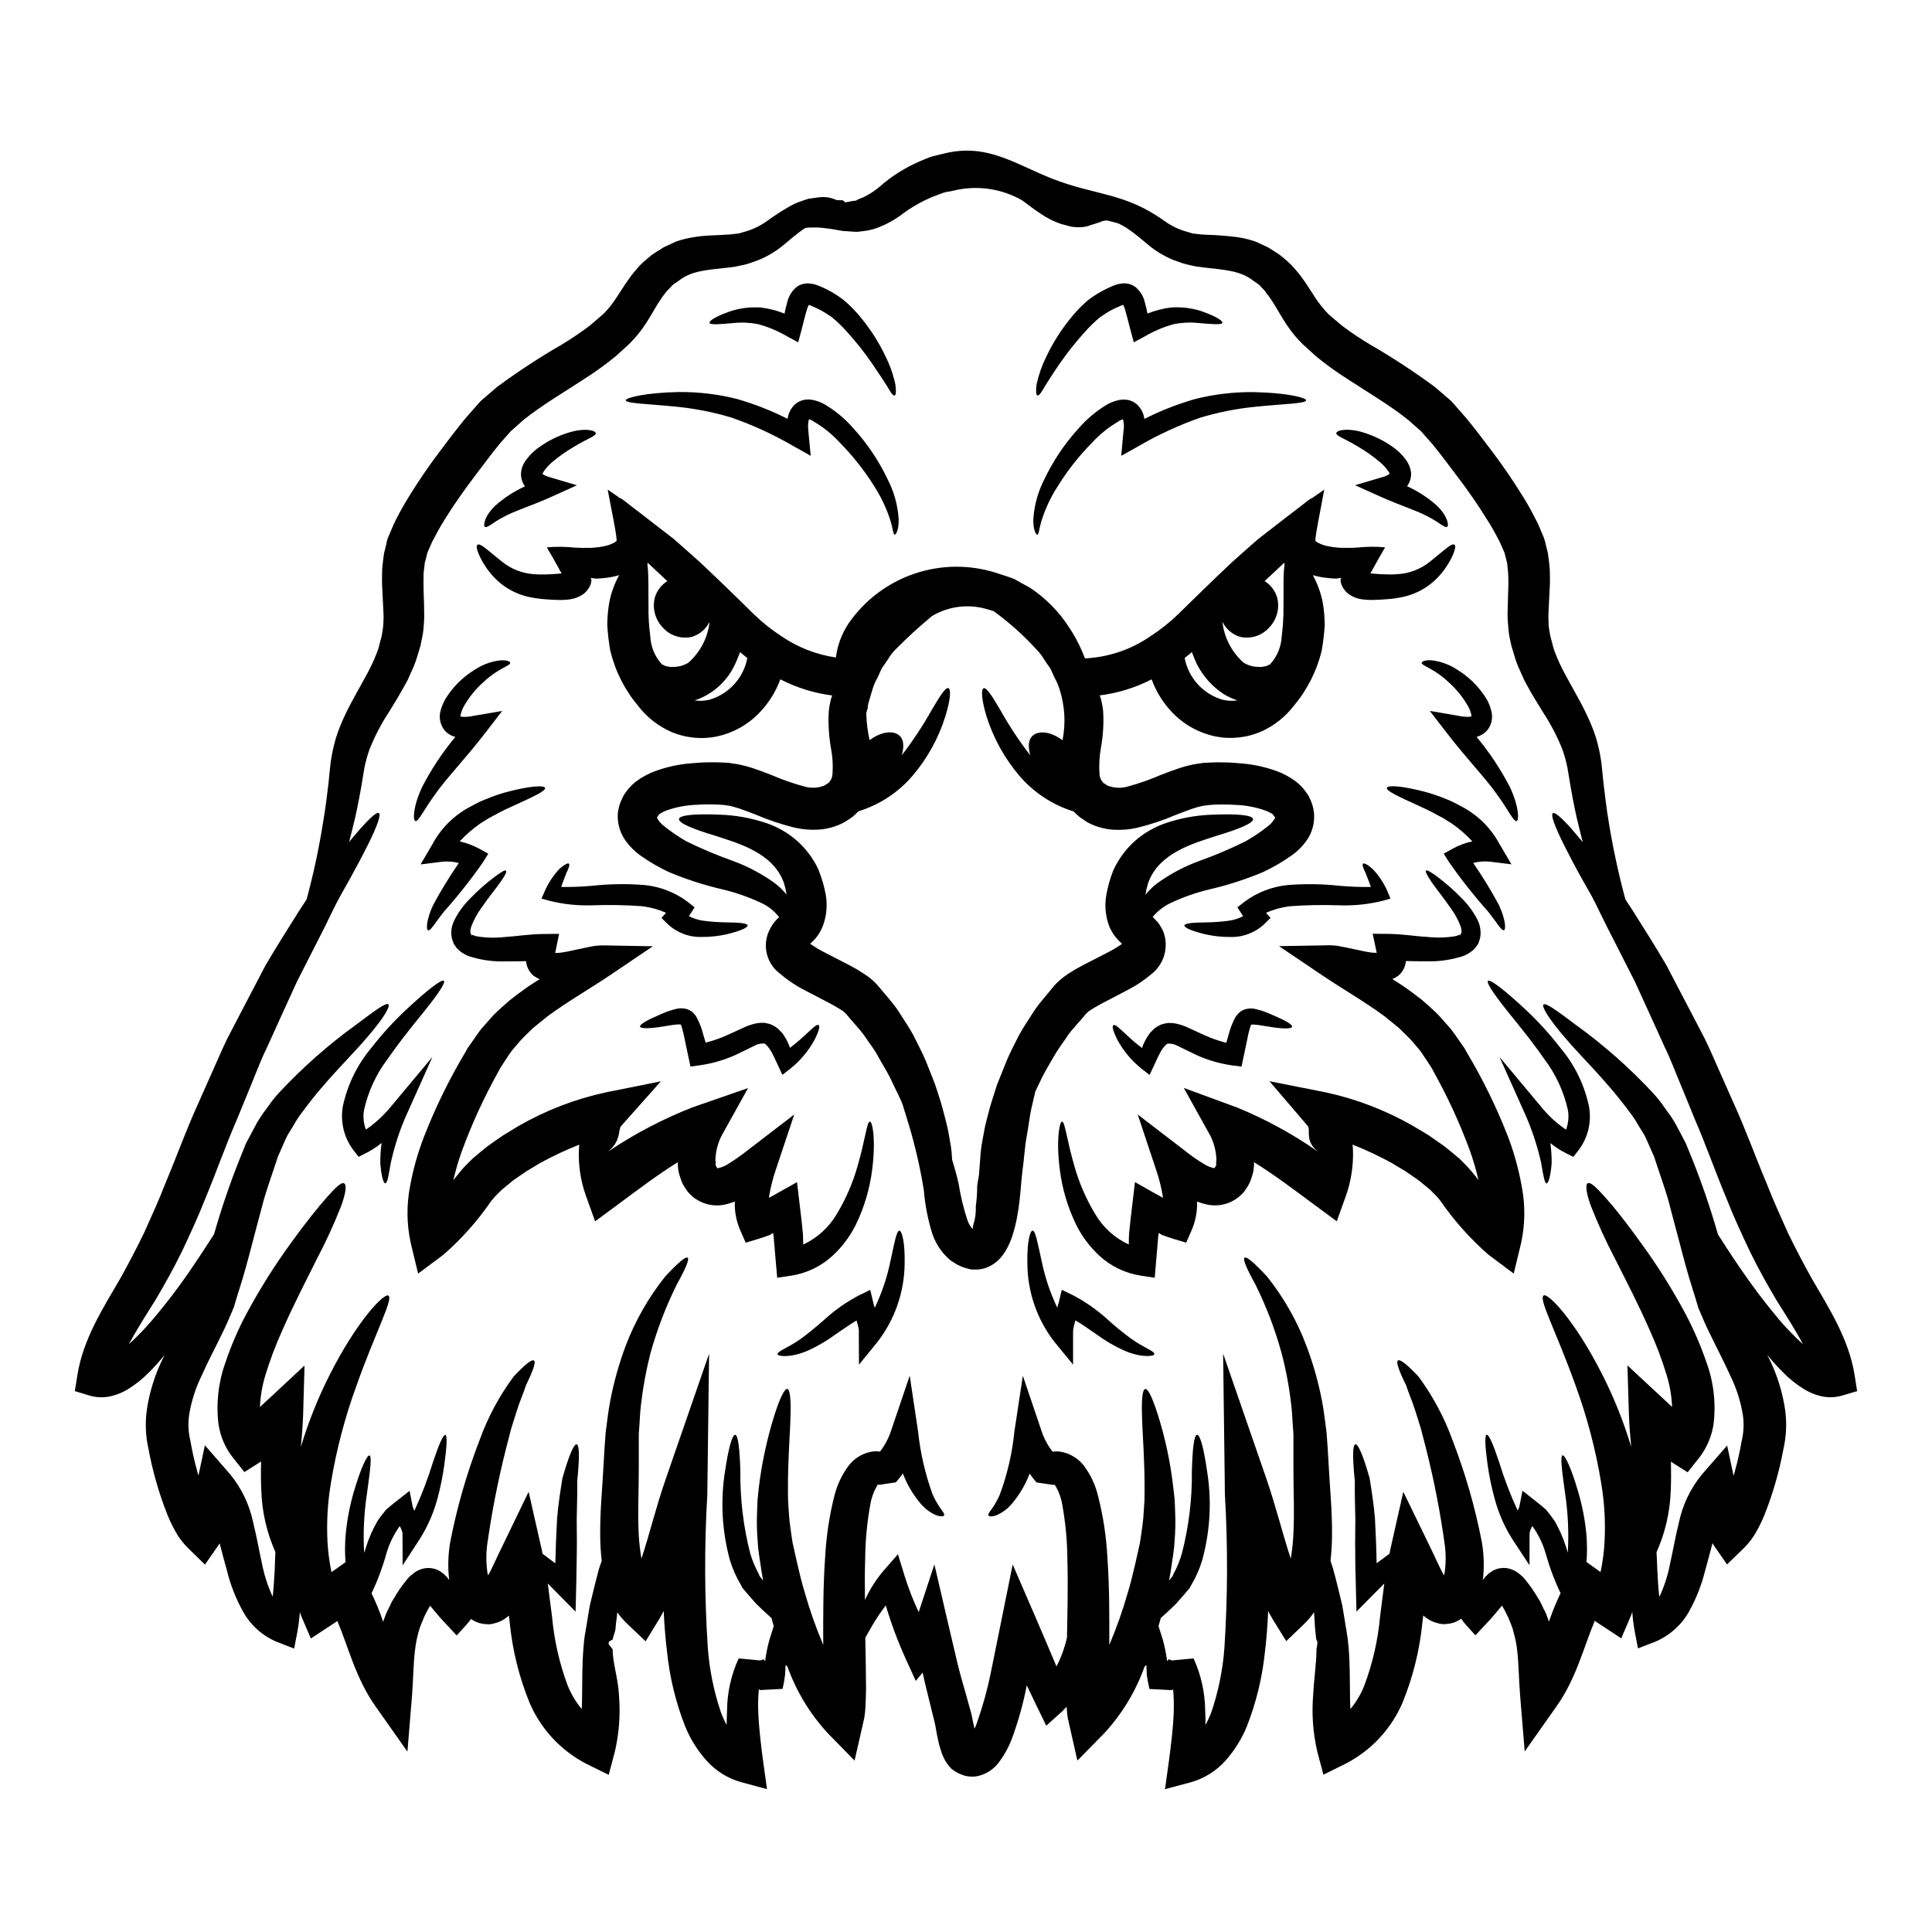 <?xml version="1.0" encoding="UTF-8"?>
<!-- Uploaded to: ICON Repo, www.svgrepo.com, Generator: ICON Repo Mixer Tools -->
<svg fill="#000000" width="800px" height="800px" version="1.1" viewBox="144 144 512 512" xmlns="http://www.w3.org/2000/svg">
 <g>
  <path d="m554.8 312.42 0.031 0.066 0.102 0.395 0.438 1.609c0.219 1.012 0.531 2 0.938 2.953 2.418 6.402 8.086 13.816 10.699 22.234 0.605 2.098 1.066 4.238 1.375 6.402 0.203 1.879 0.371 3.723 0.57 5.535 0.438 3.543 0.789 6.773 1.344 9.992h-0.004c1.125 6.992 2.613 13.922 4.461 20.758 0.637 0.973 1.242 1.914 1.914 2.918 2.754 4.398 5.836 9.191 8.918 14.457 2.816 5.394 5.836 11.133 8.988 17.203 1.641 3.016 3.019 6.203 4.461 9.488s2.918 6.606 4.43 9.992c3.086 6.738 5.699 14.051 8.66 21.062 1.777 4.594 3.789 8.953 5.699 13.246 2.047 4.227 4.125 8.152 6.34 12.145 4.461 7.68 9.758 15.895 11.301 25.383l0.695 4.406-3.992 1.18c-1.891 0.551-3.894 0.586-5.801 0.098-1.449-0.367-2.84-0.945-4.125-1.707-2.043-1.242-3.926-2.727-5.602-4.43-1.523-1.5-2.957-3.09-4.289-4.762l0.395 0.789h-0.004c2.164 4.332 3.625 8.984 4.332 13.773 0.477 3.453 0.328 6.961-0.438 10.359-1.094 5.922-2.758 11.719-4.965 17.32-0.586 1.457-1.258 2.879-2.012 4.258-0.918 1.73-2.094 3.312-3.484 4.695l-4.496 4.356-3.543-5.117c-0.102-0.199-0.199-0.367-0.305-0.535-0.668 2.516-1.309 5.066-2.043 7.613h0.004c-0.93 3.68-2.34 7.219-4.191 10.531-1.992 3.555-5.109 6.352-8.859 7.949l-4.66 1.812-0.875-4.562h0.004c-0.305-1.695-0.52-3.402-0.641-5.117-0.133 0.336-0.199 0.668-0.336 0.973l-2.582 6.039-6.574-4.328 0.004-0.004c-0.16-0.094-0.305-0.207-0.438-0.34-2.883 6.777-4.859 15.16-10.023 22.508l-8.555 12.137-1.207-14.688c-0.367-4.461-0.367-8.555-0.789-12.039-0.164-1.625-0.477-3.231-0.938-4.793l-0.27-1.039c-0.098-0.371-0.336-0.875-0.469-1.273l-0.535-1.273-0.102-0.336c-0.031-0.035-0.305-0.535-0.305-0.535v-0.004c-0.41-0.926-0.883-1.82-1.406-2.684-0.367 0.438-0.734 0.906-1.105 1.344-1.004 1.207-2.043 2.414-3.086 3.488l-2.852 3.051-2.547-2.812v-0.004c-0.453-0.488-0.855-1.016-1.207-1.578-0.883 0.633-1.891 1.066-2.953 1.277-0.621 0.102-1.25 0.156-1.879 0.164-0.57-0.043-1.133-0.156-1.676-0.332-0.914-0.238-1.777-0.637-2.551-1.184-0.348-0.242-0.684-0.504-1.004-0.785-0.102 0.633-0.168 1.238-0.234 1.879v-0.004c-0.719 7.293-2.492 14.445-5.262 21.23-3.004 6.996-8.352 12.723-15.129 16.195l-5.836 2.887-1.609-6.039c-1.16-4.953-1.535-10.055-1.105-15.121 0.234-4.496 0.875-8.516 0.875-12.105l0.23-1.344v-0.602l-0.301-0.703c-0.066-0.973-0.234-1.879-0.305-2.816-0.066-1.477-0.199-2.918-0.27-4.328l0.004-0.008c-0.766 1.125-1.641 2.168-2.617 3.117l-4.762 4.562-3.543-5.738c-0.438-0.703-0.84-1.477-1.242-2.211-0.164 3.688-0.434 7.344-0.871 10.93-0.703 6.738-2.316 13.348-4.793 19.652-1.34 3.242-3.199 6.246-5.512 8.887-2.469 2.809-5.691 4.848-9.289 5.867l-6.875 1.848 0.941-6.773c0.668-5 1.238-9.629 1.375-13.852h-0.004c0.066-1.957 0.012-3.918-0.164-5.867l-0.371 0.27c-0.133 0.102 0 0-0.102-0.031l-5.801-0.305v-0.004c-0.297-1.238-0.531-2.492-0.703-3.754-0.035-0.906-0.07-1.777-0.102-2.582-0.141 0.141-0.297 0.266-0.469 0.367-2.344 6.578-5.992 12.613-10.734 17.738l-7.09 7.211-2.18-9.66-0.371-1.641-0.164-1.238c-0.066-0.637-0.102-1.18-0.133-1.742-0.395 0.395-0.703 0.789-1.109 1.18l-4.289 3.856-2.551-5.231c-0.84-1.742-1.742-3.625-2.613-5.469l-0.004 0.004c-0.879 4.57-2.113 9.062-3.688 13.445-0.879 2.531-2.144 4.906-3.762 7.043-1.352 1.781-3.285 3.035-5.465 3.543-0.738 0.16-1.492 0.207-2.246 0.133-0.773-0.055-1.535-0.246-2.246-0.57-0.379-0.137-0.75-0.309-1.105-0.504l-0.34-0.199-0.336-0.234-0.066-0.031c-0.395-0.27-0.57-0.395-0.637-0.438 0.035 0 0.102 0.035 0-0.031h-0.031c-0.102-0.133-0.395-0.438-0.395-0.438-0.484-0.523-0.91-1.098-1.27-1.715l-0.57-1.137c-0.293-0.664-0.539-1.348-0.742-2.047-0.367-1.207-0.602-2.363-0.84-3.422-0.164-0.973-0.367-1.969-0.535-2.953l-0.27-1.18-0.371-1.477c-0.906-3.82-1.91-7.516-2.68-11.168l-1.816 2.211-2.754-6.039 0.008 0.008c-2.055-4.539-3.793-9.211-5.203-13.984-0.602 0.789-1.141 1.574-1.676 2.312-1.543 2.281-2.684 4.359-3.656 6.074l-0.098 0.199c0.098 4.426 0.164 8.953 0.199 13.645-0.035 1.344-0.066 2.719-0.133 4.125-0.035 0.738-0.066 1.41-0.168 2.215l-0.164 1.238-0.371 1.641-2.203 9.676-7.082-7.231c-4.738-5.125-8.391-11.16-10.734-17.738-0.172-0.102-0.328-0.227-0.469-0.367-0.031 0.789-0.066 1.676-0.133 2.582-0.145 1.266-0.367 2.519-0.668 3.754l-5.801 0.305c-0.102 0.031 0.031 0.133-0.102 0.031l-0.371-0.27-0.004 0.004c-0.191 1.949-0.246 3.91-0.164 5.867 0.133 4.223 0.703 8.852 1.375 13.852l0.941 6.773-6.875-1.848h-0.004c-3.598-1.012-6.828-3.051-9.289-5.867-2.32-2.633-4.184-5.637-5.508-8.887-2.481-6.305-4.094-12.918-4.797-19.652-0.438-3.586-0.734-7.242-0.906-10.93-0.395 0.734-0.789 1.508-1.238 2.211l-3.543 5.801-4.797-4.562c-1.008-0.945-1.918-1.988-2.715-3.117-0.102 1.41-0.395 2.852-0.469 4.328-0.066 0.941-0.637 1.848-0.703 2.816l-1.105 0.703v0.602l1.039 1.344c0 3.59 1.441 7.613 1.676 12.105v0.008c0.426 5.066 0.055 10.168-1.109 15.121l-1.609 6.039-5.867-2.887c-6.758-3.484-12.098-9.211-15.094-16.195-2.773-6.785-4.543-13.938-5.262-21.227-0.066-0.637-0.133-1.242-0.234-1.879h-0.004c-0.32 0.281-0.652 0.543-1.004 0.785-0.77 0.547-1.637 0.945-2.551 1.184-0.543 0.176-1.105 0.289-1.676 0.332-0.629-0.008-1.258-0.062-1.879-0.164-1.047-0.207-2.039-0.629-2.914-1.238-0.387 0.535-0.801 1.051-1.246 1.543l-2.547 2.812-2.852-3.051c-1.043-1.074-2.082-2.277-3.086-3.488-0.371-0.438-0.738-0.906-1.105-1.344-0.473 0.789-0.977 1.711-1.445 2.684l-0.234 0.5v0.004c-0.051 0.121-0.094 0.242-0.133 0.371l-0.535 1.273c-0.133 0.395-0.371 0.906-0.469 1.273l-0.305 1.039 0.004 0.004c-0.434 1.57-0.734 3.172-0.906 4.793-0.438 3.488-0.438 7.582-0.789 12.039l-1.207 14.688-8.555-12.137c-5.164-7.344-7.144-15.742-10.023-22.508v0.004c-0.129 0.129-0.277 0.242-0.438 0.336l-6.574 4.328-2.582-6.039c-0.133-0.305-0.199-0.637-0.336-0.973l0.004 0.004c-0.121 1.715-0.336 3.426-0.637 5.117l-0.875 4.562-4.66-1.812c-3.758-1.586-6.875-4.387-8.855-7.949-1.855-3.312-3.266-6.852-4.191-10.527-0.734-2.547-1.375-5.117-2.043-7.613-0.102 0.168-0.199 0.336-0.336 0.535l-3.543 5.117-4.461-4.356 0.004-0.004c-1.422-1.375-2.617-2.969-3.539-4.723-0.754-1.379-1.426-2.801-2.012-4.258-2.207-5.602-3.871-11.398-4.965-17.32-0.766-3.398-0.914-6.906-0.438-10.359 0.707-4.789 2.168-9.441 4.332-13.773l0.395-0.789c-1.336 1.672-2.769 3.262-4.293 4.762-1.676 1.703-3.559 3.191-5.602 4.43-1.293 0.77-2.695 1.344-4.16 1.707-1.895 0.484-3.887 0.453-5.766-0.098l-3.988-1.199 0.703-4.398c1.543-9.488 6.84-17.711 11.301-25.383 2.215-3.992 4.293-7.914 6.34-12.145 1.91-4.289 3.938-8.66 5.699-13.246 2.953-7.012 5.566-14.324 8.66-21.062 1.512-3.391 2.988-6.742 4.43-9.992s2.816-6.477 4.461-9.488c3.148-6.074 6.172-11.809 8.988-17.203 3.082-5.266 6.168-10.059 8.918-14.457 0.668-1.004 1.273-1.945 1.914-2.918v0.004c1.852-6.836 3.328-13.766 4.426-20.762 0.57-3.219 0.941-6.438 1.379-9.992 0.164-1.812 0.367-3.656 0.57-5.535 0.305-2.164 0.766-4.305 1.371-6.402 2.582-8.418 8.266-15.832 10.699-22.234 0.406-0.953 0.719-1.941 0.938-2.953l0.438-1.609 0.102-0.395s0.031-0.168 0.031-0.133v-0.102l0.102-0.637c0.176-0.852 0.277-1.715 0.305-2.582 0.066-0.984 0.066-1.973 0-2.953-0.102-2.277-0.234-4.594-0.34-6.906-0.066-1.238 0-2.613 0-3.938 0.066-1.406 0.305-3.082 0.504-4.594l0.438-1.742 0.199-0.871 0.082-0.434 0.066-0.234 0.164-0.637 0.066-0.133 1.609-3.789 0.004-0.004c1.145-2.367 2.41-4.672 3.793-6.91 2.688-4.391 5.598-8.645 8.715-12.742 2.18-2.918 4.394-5.801 6.543-8.414l3.938-4.461 4.328-3.723c5.523-4.078 11.273-7.84 17.219-11.27 2.496-1.512 4.914-3.144 7.246-4.898 1.203-1.004 2.383-2.012 3.543-3.019 0.836-0.809 1.609-1.684 2.316-2.613 1.574-2.012 2.949-4.598 4.996-7.344 0.438-0.672 1.074-1.344 1.609-2.012 0.57-0.703 1.199-1.363 1.875-1.969 0.738-0.637 1.477-1.273 2.215-1.879 0.668-0.473 1.238-0.789 1.844-1.18l0.875-0.57 0.23-0.133c0.098-0.062 0.199-0.117 0.305-0.168 0.051-0.039 0.109-0.074 0.168-0.102l0.602-0.27 2.363-1.105c1.559-0.539 3.164-0.934 4.793-1.18 3.148-0.535 5.836-0.438 8.184-0.637l1.711-0.102 1.309-0.164 0.703-0.066 0.875-0.27 1.707-0.504v-0.004c1.773-0.609 3.445-1.48 4.965-2.582 1.812-1.34 3.707-2.57 5.668-3.688 1.066-0.641 2.203-1.156 3.387-1.543l1.812-0.605 1.441-0.199 1.375-0.199-0.004-0.004c0.785-0.078 1.578-0.066 2.363 0.035 0.812 0.148 1.605 0.395 2.359 0.738h0.395l1.203 0.031 0.57 0.504 0.102 0.133 0.031-0.133c0.789-0.031 1.574-0.336 2.383-0.367 0.324-0.012 0.629-0.129 0.875-0.34 0.199-0.066 0.434-0.199 0.637-0.27v0.004c0.527-0.164 1.035-0.387 1.508-0.668 1.262-0.668 2.449-1.469 3.543-2.383 3.121-2.758 6.648-5.016 10.461-6.691 0.906-0.371 1.816-0.789 2.754-1.141 0.941-0.355 2.246-0.602 3.391-0.906 11.672-3.086 18.949 2.449 29.074 6.473 11.535 4.562 19.312 3.656 29.848 11.238v-0.004c1.52 1.102 3.191 1.973 4.965 2.582l1.707 0.504 0.875 0.27 0.668 0.066 1.344 0.164 1.711 0.102v0.004c2.727 0.074 5.445 0.285 8.148 0.637 1.633 0.238 3.238 0.633 4.797 1.18l2.414 1.105 0.57 0.27 0.164 0.066c0.09 0.062 0.18 0.117 0.273 0.168l0.301 0.168 0.875 0.57c0.602 0.395 1.18 0.699 1.812 1.18 0.789 0.602 1.508 1.238 2.246 1.879l-0.004 0.004c0.668 0.609 1.297 1.27 1.879 1.965 0.535 0.668 1.18 1.34 1.609 2.012 2.047 2.754 3.422 5.332 4.996 7.344h-0.004c0.707 0.922 1.469 1.793 2.285 2.613 1.203 1.008 2.383 2.016 3.586 3.019 2.34 1.758 4.777 3.387 7.293 4.883 5.938 3.438 11.68 7.199 17.203 11.27l4.328 3.723c1.309 1.477 2.613 2.984 3.938 4.461 2.148 2.613 4.359 5.512 6.543 8.414 3.117 4.098 6.027 8.352 8.719 12.742 1.375 2.18 2.582 4.527 3.789 6.906l1.609 3.789 0.031 0.133 0.199 0.637 0.066 0.234 0.102 0.438 0.199 0.871 0.438 1.742c0.199 1.512 0.438 3.188 0.504 4.594 0 1.312 0.066 2.684 0 3.938-0.102 2.312-0.234 4.629-0.34 6.906l0.004 0.008c-0.066 0.98-0.066 1.969 0 2.953 0.012 0.867 0.113 1.734 0.305 2.582l0.102 0.637zm60.613 181.23h0.004c1.996 2.332 4.137 4.535 6.406 6.606-1.969-3.723-4.461-7.582-7.109-11.809-2.383-4.027-4.828-8.418-7.012-12.879-2.113-4.496-4.258-9.09-6.106-13.816-3.086-7.344-5.512-14.387-8.418-21.062-1.375-3.352-2.715-6.691-4.055-9.895s-2.551-6.473-4.027-9.445c-2.754-6.07-5.363-11.84-7.848-17.238-2.68-5.262-5.164-10.16-7.441-14.621-1.105-2.277-2.18-4.426-3.188-6.473-1.008-2.047-2.176-3.891-3.148-5.668-1.969-3.543-3.621-6.691-4.891-9.223-2.586-5.164-3.691-8.215-3.055-8.621 0.637-0.406 3.019 1.777 6.691 6.207 0.395 0.469 0.84 0.973 1.238 1.473-0.336-1.309-0.699-2.613-1.004-3.988-0.84-3.254-1.543-6.875-2.18-10.465-0.305-1.773-0.602-3.586-0.906-5.398-0.328-1.594-0.766-3.16-1.305-4.691-1.355-3.418-3.055-6.688-5.066-9.762-1.07-1.812-2.211-3.488-3.352-5.535-0.535-1.004-1.105-1.945-1.676-3.051-0.535-1.18-1.074-2.363-1.609-3.59h-0.004c-0.453-1.078-0.836-2.188-1.141-3.316l-0.469-1.574-0.133-0.395-0.098-0.336-0.035-0.234-0.234-1.039h-0.004c-0.301-1.336-0.488-2.691-0.566-4.059-0.129-1.281-0.176-2.57-0.141-3.859 0.035-2.547 0.168-4.793 0.203-6.977 0.031-1.105-0.035-2.047-0.066-3.086-0.07-0.938-0.203-1.641-0.234-2.481l-0.738-2.887-1.238-2.816c-1.004-1.945-2.047-3.891-3.316-5.867l-0.004 0.004c-2.527-4.082-5.258-8.031-8.184-11.836-2.082-2.785-4.125-5.512-6.371-8.266-1.008-1.105-1.969-2.246-2.953-3.352l-3.422-3.019c-4.828-3.891-10.496-7.176-16.062-10.832-2.941-1.855-5.766-3.894-8.449-6.106l-3.457-3.148c-1.363-1.324-2.598-2.773-3.688-4.332-2.047-2.883-3.391-5.668-4.797-7.644-0.312-0.512-0.672-0.992-1.07-1.441-0.27-0.453-0.598-0.867-0.969-1.242-0.328-0.32-0.641-0.656-0.938-1.008-0.473-0.371-1.109-0.789-1.676-1.18-3.422-2.684-7.547-2.852-13.078-3.488l-2.047-0.27-2.312-0.504-1.141-0.305-0.84-0.305-1.707-0.602-0.004 0.004c-2.531-1.039-4.879-2.473-6.957-4.25-1.812-1.477-3.316-2.816-4.793-3.789h-0.004c-0.617-0.461-1.277-0.867-1.969-1.207l-0.91-0.465-1.344-0.371-1.309-0.336-0.066-0.031 0.031 0.031c-0.031 0-0.301-0.066-0.395-0.066h0.004c-0.566 0.027-1.125 0.164-1.641 0.395-0.605 0.203-1.512 0.539-2.449 0.789v-0.004c-0.875 0.363-1.809 0.57-2.754 0.609h-1.008l-0.637-0.035-0.301-0.031c-0.066 0-0.473-0.066-0.473-0.066s-0.23-0.035-0.23-0.035l-0.84-0.23-1.645-0.438v-0.004c-2.059-0.68-4-1.664-5.769-2.918-0.906-0.57-1.645-1.141-2.418-1.711-0.77-0.57-1.477-1.074-2.211-1.645-5.598-3.207-12.227-4.109-18.477-2.516-0.789 0.203-1.508 0.203-2.414 0.504-0.941 0.371-1.879 0.703-2.781 1.039-3.117 1.301-6.051 3.004-8.723 5.066-1.695 1.215-3.527 2.215-5.465 2.984-1.055 0.434-2.16 0.75-3.285 0.938l-1.777 0.23-0.004 0.004c-0.496 0.086-1.004 0.109-1.508 0.07-0.789-0.07-1.574-0.102-2.363-0.168h-0.133l-0.57-0.035h0.004c-0.113-0.016-0.227-0.039-0.336-0.07l-0.535-0.066-1.039-0.199c-1.445-0.27-2.648-0.371-3.894-0.535-1.359-0.09-2.727-0.082-4.09 0.031-0.27 0.168-0.504 0.34-0.789 0.504-1.445 0.973-2.953 2.312-4.762 3.789h0.004c-2.082 1.785-4.438 3.223-6.977 4.262l-1.676 0.602-0.875 0.305-1.105 0.305-2.363 0.504-2.016 0.27c-5.566 0.637-9.66 0.789-13.078 3.488-0.566 0.395-1.203 0.789-1.676 1.18v-0.008c-0.293 0.352-0.605 0.691-0.938 1.008-0.387 0.367-0.734 0.77-1.039 1.207-0.379 0.457-0.723 0.938-1.039 1.441-1.41 1.969-2.754 4.762-4.797 7.644-1.102 1.551-2.336 3-3.688 4.332l-3.457 3.148c-2.691 2.203-5.512 4.242-8.449 6.106-5.566 3.656-11.234 6.941-16.062 10.832l-3.383 3.004-2.953 3.352c-2.246 2.781-4.289 5.512-6.371 8.266-2.984 3.938-5.766 7.871-8.215 11.836-1.238 1.969-2.281 3.938-3.285 5.867l-1.238 2.816-0.738 2.887c-0.031 0.84-0.199 1.543-0.27 2.481 0 1.039-0.066 1.969-0.035 3.086 0 2.18 0.168 4.43 0.168 6.977 0.051 1.289 0.016 2.578-0.105 3.859-0.07 1.367-0.273 2.727-0.602 4.059l-0.199 1.039-0.035 0.234-0.098 0.336-0.133 0.395-0.469 1.574h-0.004c-0.305 1.129-0.688 2.238-1.141 3.316-0.535 1.207-1.074 2.418-1.609 3.59-0.57 1.105-1.141 2.047-1.711 3.051-1.105 2.047-2.246 3.723-3.316 5.535h-0.004c-2.012 3.074-3.707 6.344-5.062 9.762-0.543 1.531-0.977 3.098-1.309 4.691-0.305 1.816-0.602 3.625-0.906 5.398-0.637 3.59-1.344 7.211-2.18 10.465-0.336 1.375-0.668 2.68-1.004 3.988 0.395-0.5 0.84-1.004 1.203-1.473 3.723-4.43 6.07-6.641 6.691-6.207 0.621 0.434-0.434 3.457-3.019 8.621-1.27 2.551-2.918 5.668-4.891 9.223-0.977 1.777-2.113 3.656-3.148 5.668-1.035 2.012-2.082 4.191-3.188 6.473-2.277 4.465-4.762 9.359-7.441 14.621-2.484 5.398-5.098 11.172-7.848 17.238-1.477 2.984-2.715 6.203-4.027 9.445-1.312 3.242-2.68 6.543-4.055 9.895-2.922 6.691-5.367 13.719-8.418 21.062-1.848 4.723-3.992 9.32-6.106 13.816-2.18 4.461-4.629 8.852-7.012 12.879-2.648 4.223-5.117 8.082-7.109 11.809 2.269-2.059 4.398-4.266 6.375-6.606 3.824-4.519 7.394-9.25 10.695-14.172 2.312-3.391 4.125-6.238 5.512-8.383 1.957-6.879 4.273-13.652 6.941-20.289 0.305-0.789 0.637-1.543 0.941-2.312l0.434-1.137c0.305-0.672 0.438-0.875 0.672-1.312 0.84-1.574 1.641-3.086 2.449-4.594 0.852-1.402 1.781-2.758 2.781-4.059 0.875-1.285 1.84-2.508 2.887-3.656 6.242-6.719 13.129-12.805 20.559-18.176 5.062-3.789 7.977-5.969 8.551-5.363 0.504 0.535-1.238 3.621-5.465 8.516-4.16 5-11.02 11.336-17.34 19.988v-0.004c-0.836 1.07-1.59 2.203-2.246 3.391-0.672 1.207-1.543 2.363-2.113 3.621-0.57 1.258-1.141 2.617-1.742 3.957-0.133 0.273-0.371 0.789-0.395 0.875l-0.371 1.141c-0.27 0.789-0.535 1.574-0.789 2.363-1.039 3.148-2.246 6.473-3.051 9.758-0.91 3.352-1.816 6.84-2.754 10.395-0.941 3.621-1.945 7.379-3.188 11.27l-0.906 2.918-0.434 1.477-0.133 0.371v0.102l-0.168 0.434-0.102 0.168-0.27 0.703c-0.789 1.844-1.574 3.723-2.582 5.734-1.879 3.938-3.82 7.477-5.398 11.098-1.664 3.348-2.805 6.934-3.387 10.625-0.312 2.297-0.188 4.629 0.371 6.875 0.445 2.621 1.027 5.219 1.742 7.777 0.098 0.438 0.23 0.875 0.367 1.312l1.711-8.02 6.773 7.781v0.004c2.973 3.66 5.031 7.977 6.004 12.594 0.973 3.938 1.574 7.512 2.312 10.797 0.559 2.945 1.461 5.816 2.688 8.551 0.066 0.133 0.133 0.23 0.199 0.371 0.27-2.516 0.395-4.965 0.535-7.277 0.035-1.574 0.102-3.055 0.168-4.531-2.254-5.066-3.519-10.52-3.723-16.062-0.133-2.582-0.133-5.262-0.066-7.945l-0.602 0.395-3.824 2.418-3.148-3.961h-0.004c-1.934-2.504-3.203-5.461-3.688-8.586-0.707-5.555-0.086-11.199 1.812-16.465 1.477-4.418 3.32-8.703 5.508-12.812 3.57-6.656 7.598-13.059 12.059-19.16 3.754-5.199 6.977-9.188 9.32-11.84 2.348-2.652 3.856-4.059 4.562-3.688 0.703 0.371 0.504 2.449-0.734 5.902l-0.004 0.004c-1.84 4.703-3.941 9.305-6.297 13.773-2.781 5.633-6.269 12.242-9.488 19.617-1.684 3.75-3.129 7.606-4.332 11.539-0.836 2.742-1.324 5.582-1.445 8.449 0.809-0.789 1.609-1.508 2.418-2.246l9.398-8.758-0.367 12.914c-0.102 3.051-0.34 5.902-0.605 8.66v-0.004c2-6.656 4.594-13.121 7.746-19.316 7.348-14.457 14.391-21.543 15.461-20.785 1.344 0.906-3.285 9.32-8.449 23.809-3.074 8.398-5.352 17.066-6.805 25.891-0.848 5.062-1.152 10.199-0.906 15.328 0.141 2.777 0.496 5.543 1.07 8.266l3.723-2.652v-0.004c-0.184-2.32-0.184-4.652 0-6.973 0.352-3.941 1.082-7.836 2.184-11.637 1.844-6.297 3.543-9.84 4.156-9.66 0.703 0.164 0.168 4.059-0.703 10.363l-0.004 0.004c-0.758 5.106-0.992 10.273-0.703 15.426 0.203-0.535 0.371-1.074 0.539-1.645v-0.004c0.746-2.328 1.734-4.57 2.953-6.688 0.633-1.07 1.539-2.043 2.277-3.051 0.973-0.871 1.969-1.641 2.984-2.449l3.285-2.582 0.84 4.227c0.113 0.359 0.258 0.707 0.438 1.039 1.949-4.211 3.606-8.551 4.961-12.988 1.543-4.625 2.715-7.242 3.25-7.109 0.535 0.133 0.395 3.019-0.27 7.848h0.004c-0.41 2.938-0.992 5.852-1.742 8.719-1.004 3.852-2.586 7.527-4.695 10.898l-4.625 7.113-0.035-8.59c-0.148-0.637-0.395-1.25-0.738-1.809-1.574 2.199-2.766 4.648-3.523 7.246-1.004 3.629-2.32 7.16-3.934 10.559 1.18 2.453 2.211 4.973 3.082 7.551 0.039-0.109 0.074-0.223 0.102-0.34l0.602-1.641c0.203-0.504 0.395-0.875 0.605-1.309l0.617-1.258 0.133-0.301 0.23-0.473 0.102-0.164 0.371-0.605h0.004c1.016-1.781 2.184-3.477 3.488-5.062 0.43-0.539 0.926-1.023 1.477-1.441 0.816-0.738 1.809-1.258 2.879-1.508 1.434-0.332 2.938-0.129 4.227 0.57 0.422 0.25 0.828 0.531 1.211 0.836l0.734 0.734c0.305 0.34 0.504 0.605 0.738 0.906-0.035-0.23-0.066-0.434-0.102-0.668-0.305-3.117-0.191-6.266 0.336-9.355 1.789-9.258 4.406-18.336 7.812-27.129 2.172-5.996 5.199-11.645 8.992-16.77 2.953-3.148 4.828-4.664 5.398-4.258 0.57 0.406-0.234 2.68-2.113 6.539-0.637 2.047-1.645 4.191-2.516 7.012-0.438 1.41-0.906 2.887-1.41 4.496-0.438 1.641-0.875 3.387-1.344 5.195l0.004-0.004c-2.18 8.609-3.883 17.332-5.098 26.129-0.223 2.195-0.188 4.414 0.102 6.602 0.047 0.332 0.125 0.656 0.23 0.973 1.242-2.246 2.383-4.996 3.824-7.871l6.906-14.289 3.519 15.527c0.066 0.305 0.102 0.57 0.168 0.875l0.168 0.133c1.039 0.789 2.109 1.609 3.219 2.414 0.098-4.156 0.27-8.266 0.469-11.906 0.336-3.988 0.938-7.644 1.41-10.629 1.609-5.703 3.019-9.16 3.789-8.988 0.77 0.168 0.734 3.891 0.133 9.762 0.066 2.918-0.066 6.234-0.133 10.059 0.066 3.891 0.066 8.082-0.035 12.641-0.035 1.812-0.066 3.621-0.102 5.363l-0.164 6.508-4.777-4.844c-0.871-0.906-1.742-1.742-2.582-2.617 0.395 3.019 0.738 6.008 1.141 8.953v0.004c0.57 6.215 1.969 12.328 4.16 18.176 0.91 2.223 2.152 4.293 3.688 6.141 0.066-1.18 0.098-2.363 0.098-3.543 0.066-4.223 0-8.48 0.371-12.742l0.133-1.574 0.102-0.84 0.098-0.703c0.168-0.938 0.305-1.844 0.473-2.754 0.301-1.812 0.566-3.59 0.871-5.266 0.809-3.457 1.609-6.691 2.363-9.523 0.27-0.789 0.5-1.543 0.789-2.312-0.234-2.144-0.371-4.223-0.395-6.269-0.098-6.941 0.605-13.383 0.875-19.016 0.164-3.184 0.336-5.902 0.57-8.754 0.395-2.953 0.703-5.832 1.238-8.516v-0.008c0.945-4.91 2.305-9.734 4.059-14.422 2.523-6.656 6.078-12.883 10.527-18.441 3.391-3.621 5.398-5.332 5.902-4.93 0.504 0.406-0.539 2.883-2.816 6.977-2.949 5.922-5.32 12.117-7.082 18.5-1.133 4.453-1.961 8.98-2.481 13.547-0.305 2.484-0.336 5-0.57 7.613v8.52c0.031 6.234-0.336 12.375 0 18.578 0.129 2.023 0.367 4.035 0.703 6.035 2.144-6.473 3.856-13.75 6.508-21.324l11.414-33-0.438 34.91c0 0.84-0.035 1.676-0.035 2.551v-0.004c-0.797 13.492-0.75 27.023 0.137 40.508 0.43 5.793 1.59 11.504 3.453 17.004 0.434 1.176 0.949 2.32 1.543 3.422 0-1.238 0.035-2.481 0.102-3.723 0.023-4.809 1.074-9.551 3.082-13.918l5.703 0.539 0.602-0.199v-0.004c0.098-0.043 0.188-0.098 0.27-0.168 0.09 0.152 0.191 0.297 0.301 0.438 0.035 0.031 0.102 0.098 0.133 0.098h0.004c0.238-1.867 0.609-3.715 1.105-5.531l1.18-3.758c-0.203-0.703-0.438-1.41-0.605-2.113-1.309-1.18-2.68-2.414-4.059-3.785-0.637-0.738-1.309-1.477-1.969-2.246l-1.008-1.18-0.504-0.605c-0.031-0.031-0.27-0.336-0.27-0.336l0.004-0.004c-0.008-0.043-0.02-0.09-0.035-0.133l-0.098-0.168-0.199-0.395h-0.004c-1.223-2.055-2.191-4.25-2.887-6.539-2.109-7.742-2.535-15.852-1.238-23.777 0.871-5.867 1.879-9.391 2.648-9.391s1.207 3.754 1.375 9.625c-0.086 7.359 0.793 14.699 2.617 21.832 0.57 1.895 1.336 3.727 2.277 5.469l0.199 0.504c0.035 0.031 0.371 0.469 0.371 0.469l0.57 0.734c-0.168-0.906-0.305-1.844-0.469-2.715-0.34-2.648-0.84-4.894-0.973-7.644h0.004c-0.223-2.531-0.281-5.074-0.172-7.613 0.031-1.18 0.098-2.312 0.133-3.457 0.102-1.141 0.234-2.211 0.336-3.285 0.809-6.602 2.223-13.113 4.231-19.453 1.441-4.394 2.613-6.738 3.316-6.641 0.703 0.098 1.008 2.754 0.84 7.379-0.098 4.594-0.703 11.199-0.668 19.113 0 1.008 0 2.012 0.031 3.055s0.133 2.043 0.203 3.117c0.098 2.18 0.434 4.258 0.734 6.438v0.004c0.148 1.176 0.371 2.34 0.668 3.488 0.273 1.207 0.539 2.481 0.84 3.754 0.57 2.449 1.141 4.863 1.914 7.41v0.004c1.355 4.793 3.012 9.5 4.961 14.086-0.031-7.949-0.031-15.742 0.504-23.223 0.289-5.5 1.109-10.957 2.449-16.301 0.742-2.965 2.082-5.75 3.938-8.18 1.344-1.66 3.191-2.84 5.262-3.356 0.941-0.254 1.922-0.312 2.887-0.168 1.254-1.613 2.231-3.426 2.883-5.367l4.996-14.758 2.215 14.824c0.602 5.695 1.895 11.293 3.859 16.672 0.598 1.324 1.312 2.59 2.144 3.785 0.668 0.875 1.074 1.445 0.871 1.777-0.199 0.27-0.84 0.336-2.012-0.031h-0.004c-1.699-0.73-3.199-1.871-4.356-3.32-1.934-2.324-3.465-4.953-4.531-7.781-0.484 0.703-1.008 1.375-1.574 2.016l-0.305 0.336-4.289 0.637c-0.168 0.008-0.336-0.004-0.504-0.035-0.035 0.102-0.133-0.031-0.066 0.102 0.031-0.035 0.031 0 0.031 0-0.055 0.164-0.145 0.309-0.266 0.434-0.844 1.496-1.414 3.133-1.676 4.828-0.859 4.75-1.309 9.562-1.344 14.391-0.133 3.488-0.098 7.141-0.066 10.832 1.293-2.836 2.977-5.477 4.996-7.848l3.754-4.293 1.812 5.902c1.012 3.231 2.246 6.387 3.688 9.445l4.16-12.645 3.656 15.742c0.789 3.352 1.609 6.809 2.449 10.398s2.012 7.242 3.016 11.02l0.395 1.41 0.27 0.973 0.164 0.789c0.203 1.004 0.395 2.012 0.637 3.019 0 0.066 0.035 0.133 0.035 0.199 0.273-0.555 0.512-1.125 0.703-1.711 1.504-4.285 2.715-8.664 3.621-13.113 0.941-4.664 1.848-9.223 2.754-13.613l3.051-15.094 6.238 14.422c1.879 4.359 3.652 8.516 5.363 12.594h0.004c1.242-2.422 2.18-4.988 2.781-7.644 0.133-7.277 0.305-14.223 0.102-20.758h0.004c-0.035-4.828-0.484-9.641-1.344-14.391-0.266-1.695-0.832-3.332-1.676-4.828-0.27-0.336-0.371-0.535-0.234-0.434 0.066-0.133-0.031 0-0.066-0.102h-0.004c-0.164 0.027-0.336 0.039-0.504 0.035l-4.328-0.637-0.301-0.336c-0.555-0.641-1.07-1.312-1.543-2.016-1.066 2.828-2.598 5.457-4.527 7.781-1.164 1.457-2.676 2.602-4.394 3.32-1.137 0.367-1.773 0.301-1.969 0.031-0.203-0.336 0.199-0.906 0.871-1.777 0.828-1.188 1.535-2.457 2.113-3.785 1.992-5.371 3.289-10.973 3.856-16.668l2.246-14.824 4.996 14.758v-0.004c0.652 1.941 1.629 3.754 2.887 5.367 0.965-0.145 1.945-0.086 2.887 0.168 2.062 0.535 3.906 1.707 5.262 3.356 1.855 2.426 3.18 5.211 3.891 8.18 1.367 5.34 2.195 10.801 2.481 16.301 0.535 7.441 0.535 15.258 0.504 23.223 1.953-4.586 3.609-9.293 4.965-14.086 0.789-2.547 1.309-4.965 1.914-7.41 0.301-1.273 0.566-2.547 0.84-3.754l-0.004-0.004c0.301-1.145 0.523-2.312 0.668-3.488 0.305-2.18 0.637-4.258 0.734-6.438 0.07-1.074 0.141-2.113 0.203-3.117 0-1.043 0.031-2.047 0.031-3.055 0.035-7.914-0.57-14.52-0.668-19.113-0.168-4.629 0.098-7.246 0.84-7.379 0.738-0.133 1.879 2.246 3.285 6.641l0.004-0.004c2.008 6.328 3.394 12.832 4.144 19.426 0.133 1.074 0.234 2.144 0.371 3.285 0.035 1.141 0.102 2.277 0.133 3.457 0.109 2.539 0.051 5.082-0.168 7.613-0.133 2.754-0.633 4.996-0.973 7.644-0.164 0.875-0.301 1.812-0.469 2.715l0.57-0.734 0.336-0.438c0.039-0.062 0.074-0.133 0.102-0.203l0.133-0.336v0.004c0.949-1.734 1.699-3.57 2.246-5.469 1.848-7.129 2.738-14.469 2.648-21.832 0.164-5.867 0.57-9.59 1.375-9.625s1.777 3.543 2.617 9.391c1.312 7.922 0.887 16.035-1.242 23.777-0.664 2.293-1.625 4.492-2.852 6.539l-0.199 0.395-0.098 0.168-0.035 0.102c-0.035 0.031-0.234 0.336-0.234 0.336s-0.535 0.637-0.535 0.637l-1.008 1.18c-0.668 0.789-1.34 1.508-1.969 2.246-1.379 1.375-2.754 2.613-4.059 3.785-0.168 0.703-0.395 1.41-0.605 2.113l1.18 3.758v0.004c0.496 1.816 0.863 3.664 1.105 5.531 0.031 0 0.098-0.066 0.133-0.098 0.164-0.168 0.164-0.27 0.27-0.371 0.066-0.031 0.168 0.035 0.305 0.102l0.602 0.199 5.703-0.539-0.004 0.004c1.992 4.371 3.043 9.113 3.082 13.918 0.066 1.242 0.102 2.484 0.066 3.723 0.605-1.102 1.133-2.246 1.578-3.422 1.863-5.5 3.023-11.211 3.449-17.004 0.875-13.484 0.922-27.016 0.137-40.508-0.035-0.875-0.035-1.711-0.035-2.551l-0.441-34.922 11.414 33c2.617 7.578 4.359 14.855 6.508 21.324l-0.004 0.004c0.344-1.996 0.566-4.012 0.676-6.035 0.367-6.203 0-12.344 0.031-18.578v-8.508c-0.234-2.613-0.27-5.117-0.57-7.613h-0.004c-0.512-4.57-1.352-9.098-2.512-13.547-1.734-6.383-4.094-12.582-7.043-18.5-2.277-4.094-3.32-6.574-2.816-6.977 0.504-0.402 2.516 1.309 5.902 4.93 4.449 5.555 7.992 11.781 10.496 18.441 1.77 4.684 3.137 9.508 4.09 14.422 0.535 2.684 0.84 5.566 1.238 8.516 0.234 2.852 0.395 5.57 0.57 8.754 0.27 5.633 0.973 12.07 0.875 19.016-0.035 2.047-0.168 4.125-0.395 6.269 0.273 0.789 0.504 1.512 0.738 2.312 0.789 2.852 1.574 6.07 2.383 9.523 0.305 1.676 0.57 3.457 0.871 5.266 0.168 0.906 0.305 1.812 0.438 2.754l0.133 0.703 0.066 0.84 0.168 1.574c0.371 4.258 0.305 8.516 0.371 12.742 0 1.207 0.031 2.383 0.098 3.543l0.004 0.008c1.535-1.84 2.769-3.914 3.656-6.141 2.203-5.844 3.613-11.957 4.191-18.176 0.371-2.949 0.734-5.934 1.141-8.953-0.84 0.875-1.711 1.711-2.617 2.617l-4.762 4.828-0.164-6.508c-0.035-1.742-0.066-3.543-0.137-5.363-0.066-4.562-0.066-8.754 0-12.641-0.066-3.824-0.199-7.144-0.133-10.059-0.602-5.871-0.637-9.594 0.133-9.762 0.77-0.168 2.18 3.285 3.789 8.988 0.473 2.984 1.074 6.641 1.41 10.629 0.199 3.656 0.371 7.75 0.438 11.906 1.105-0.789 2.211-1.641 3.25-2.414l0.168-0.133c0.066-0.305 0.102-0.57 0.168-0.875l3.488-15.527 6.938 14.289c1.445 2.887 2.582 5.633 3.824 7.871l0.004-0.004c0.105-0.316 0.184-0.641 0.23-0.973 0.297-2.188 0.316-4.406 0.066-6.602-1.188-8.801-2.879-17.523-5.059-26.129-0.469-1.812-0.906-3.543-1.344-5.195-0.504-1.609-0.973-3.086-1.41-4.496-0.871-2.816-1.879-4.965-2.516-7.012-1.914-3.856-2.715-6.137-2.144-6.539 0.57-0.402 2.481 1.105 5.434 4.258v0.004c3.789 5.125 6.82 10.773 8.988 16.77 3.41 8.793 6.023 17.871 7.812 27.129 0.527 3.09 0.641 6.238 0.336 9.355-0.035 0.234-0.066 0.438-0.102 0.668 0.234-0.301 0.438-0.566 0.738-0.906l0.734-0.734h0.004c0.383-0.305 0.785-0.586 1.207-0.836 1.293-0.699 2.797-0.902 4.227-0.57 1.074 0.25 2.062 0.77 2.883 1.508 0.547 0.418 1.043 0.902 1.477 1.441 1.293 1.594 2.457 3.289 3.484 5.062l0.371 0.605 0.102 0.164 0.23 0.473 0.133 0.301 0.605 1.242c0.199 0.434 0.434 0.789 0.637 1.309l0.602 1.641h0.004c0.031 0.117 0.062 0.23 0.105 0.34 0.867-2.578 1.898-5.098 3.082-7.551-1.625-3.398-2.945-6.93-3.957-10.559-0.758-2.598-1.949-5.047-3.523-7.246-0.34 0.559-0.59 1.172-0.734 1.809l-0.035 8.59-4.66-7.113c-2.102-3.371-3.676-7.047-4.66-10.898-0.777-2.863-1.371-5.777-1.781-8.719-0.668-4.828-0.789-7.715-0.23-7.848 0.555-0.133 1.707 2.484 3.25 7.109 1.355 4.438 3.016 8.777 4.965 12.988 0.176-0.332 0.324-0.68 0.434-1.039l0.84-4.227 3.285 2.582c0.973 0.789 2.012 1.574 2.953 2.449 0.828 0.969 1.602 1.988 2.312 3.047 1.215 2.121 2.207 4.363 2.949 6.691 0.168 0.57 0.336 1.109 0.504 1.645v0.004c0.305-5.152 0.078-10.32-0.668-15.426-0.875-6.297-1.41-10.199-0.703-10.363 0.602-0.168 2.312 3.352 4.125 9.66v-0.004c1.125 3.797 1.867 7.695 2.211 11.637 0.168 2.32 0.168 4.652 0 6.973l3.723 2.652v0.004c0.574-2.727 0.934-5.488 1.07-8.266 0.246-5.129-0.055-10.266-0.906-15.328-1.449-8.824-3.731-17.492-6.805-25.891-5.199-14.488-9.84-22.902-8.449-23.809 1.07-0.789 8.117 6.336 15.461 20.789 3.152 6.195 5.746 12.66 7.746 19.316-0.27-2.754-0.504-5.602-0.605-8.66l-0.395-12.914 9.422 8.754c0.789 0.738 1.609 1.477 2.418 2.246v0.004c-0.121-2.867-0.605-5.707-1.445-8.453-1.199-3.93-2.644-7.785-4.328-11.535-3.219-7.375-6.691-13.984-9.52-19.617h-0.004c-2.336-4.477-4.43-9.074-6.273-13.777-1.238-3.457-1.441-5.57-0.789-5.902 0.738-0.371 2.215 1.039 4.598 3.688 2.383 2.648 5.566 6.641 9.289 11.84 4.492 6.121 8.539 12.555 12.109 19.25 2.16 4.125 4.004 8.41 5.512 12.812 1.898 5.269 2.519 10.91 1.809 16.465-0.516 3.117-1.781 6.062-3.688 8.586l-3.148 3.961-3.824-2.418-0.602-0.395c0.035 2.684 0.066 5.363-0.066 7.945h-0.004c-0.215 5.547-1.488 11-3.754 16.062 0.098 1.477 0.133 2.953 0.199 4.531 0.133 2.312 0.234 4.762 0.535 7.277 0.066-0.137 0.133-0.234 0.199-0.371l0.004 0.004c1.227-2.738 2.125-5.609 2.684-8.555 0.734-3.285 1.344-6.871 2.312-10.797 0.973-4.613 3.031-8.934 6.004-12.594l6.773-7.781 1.711 8.02c0.133-0.438 0.27-0.875 0.367-1.312 0.719-2.562 1.301-5.156 1.742-7.777 0.559-2.25 0.684-4.582 0.371-6.879-0.582-3.691-1.723-7.277-3.383-10.625-1.609-3.621-3.523-7.176-5.398-11.098-1.008-2.012-1.812-3.894-2.582-5.734l-0.305-0.703-0.066-0.168-0.168-0.434-0.031-0.102-0.102-0.371-0.434-1.477-0.906-2.918c-1.242-3.891-2.246-7.648-3.188-11.27-0.938-3.543-1.879-7.043-2.754-10.395-0.789-3.285-2.012-6.609-3.051-9.758-0.27-0.789-0.504-1.574-0.789-2.363l-0.371-1.141c-0.031-0.102-0.27-0.602-0.395-0.875-0.602-1.34-1.18-2.648-1.742-3.957-0.562-1.309-1.441-2.414-2.113-3.621h-0.004c-0.656-1.188-1.41-2.32-2.246-3.387-6.367-8.66-13.215-14.988-17.34-19.988-4.223-4.894-5.969-7.981-5.512-8.516 0.605-0.602 3.523 1.574 8.586 5.363 7.434 5.371 14.316 11.461 20.559 18.176 1.047 1.148 2.012 2.371 2.887 3.656 0.906 1.309 1.945 2.582 2.781 4.059 0.84 1.477 1.609 3.019 2.449 4.594 0.199 0.438 0.371 0.637 0.637 1.312l0.469 1.137c0.305 0.789 0.605 1.512 0.941 2.312 2.668 6.637 4.984 13.41 6.941 20.289 1.375 2.144 3.184 4.996 5.512 8.383v0.004c3.293 4.898 6.848 9.617 10.648 14.137zm-185.04-298c0.035 0 0.066-0.031 0.102-0.066h0.004c-0.039-0.004-0.078 0.008-0.105 0.035z"/>
  <path d="m565.13 437.39c0.684 4.027-0.324 8.156-2.781 11.414l-1.41 1.777-1.879-0.941 0.004 0.004c-1.496-0.75-2.902-1.66-4.195-2.719 0.23 1.781 0.344 3.574 0.336 5.367-0.27 3.426-0.875 5.301-1.344 5.332s-0.871-1.969-1.41-5.297h0.004c-0.961-4.359-2.344-8.617-4.125-12.711l-6.938-15.496 11.02 13.184c1.887 2.34 4.109 4.387 6.602 6.07 0.617-1.648 0.793-3.43 0.504-5.164-1.078-4.906-3.207-9.516-6.238-13.52-2.754-3.992-5.566-7.477-7.945-10.43-4.762-5.832-7.613-9.789-6.977-10.328 0.57-0.469 4.289 2.363 9.926 7.613h0.004c3.324 3.117 6.398 6.492 9.184 10.098 3.84 4.519 6.473 9.938 7.66 15.746z"/>
  <path d="m547.26 458.34c0.973 4.965 0.93 10.074-0.137 15.023l-1.969 8.148-6.691-4.996h0.004c-4.828-4.215-9.109-9.016-12.746-14.289-0.371-0.496-0.773-0.969-1.207-1.41l-1.473-1.477c-1.043-0.84-2.016-1.707-3.086-2.547l-3.457-2.383-3.688-2.215v0.004c-3.348-1.836-6.809-3.461-10.363-4.863 0.035 0.438 0.066 0.875 0.102 1.273v0.004c0.156 4.16-0.469 8.312-1.844 12.238l-2.449 6.805-5.902-4.356c-5.531-4.094-10.797-8.086-16.027-11.305h-0.004c0.016 0.312 0.016 0.629 0 0.941-0.066 0.504-0.066 0.906-0.168 1.477-0.164 0.691-0.367 1.375-0.602 2.047-0.281 0.875-0.699 1.703-1.242 2.449l-0.137 0.23-0.469 0.672-0.098 0.098-0.133 0.168-0.672 0.668v0.004c-0.473 0.449-0.988 0.844-1.543 1.184-2.219 1.383-4.891 1.84-7.445 1.273-0.883-0.188-1.746-0.449-2.582-0.789 0.086 2.531-0.371 5.047-1.34 7.383l-1.543 3.519-3.254-0.973c-1.07-0.336-2.176-0.703-3.219-1.105-0.27-0.168-0.5-0.336-0.789-0.504-0.035 0.27-0.102 0.57-0.133 0.84-0.199 2.418-0.398 4.766-0.602 7.043l-0.34 3.992-3.785-0.566-0.004-0.008c-4.078-0.641-7.879-2.484-10.91-5.289-2.508-2.324-4.578-5.086-6.106-8.148-2.246-4.621-3.719-9.582-4.356-14.68-1.043-8.266 0-12.711 0.602-12.68 0.789 0 1.141 4.394 3.285 11.84 1.266 4.453 3.117 8.719 5.512 12.68 2.074 3.523 5.176 6.332 8.887 8.047 0-0.941 0.035-1.816 0.066-2.754 0.234-2.617 0.57-5.332 0.906-8.117l0.672-5.668 5.164 2.918c0.789 0.395 1.508 0.84 2.246 1.242l0.004 0.004c-0.012-0.184-0.031-0.363-0.066-0.543-0.402-2.406-1.012-4.777-1.816-7.082l-4.805-14.449 12.203 9.355h-0.004c1.812 1.469 3.731 2.805 5.738 3.988 0.691 0.395 1.438 0.68 2.219 0.836 0.062 0.023 0.133 0.039 0.199 0.035 0.305-0.539 0.734-1.238 0.438-1.039-0.066 0.031-0.066 0.031-0.066 0.066l0.066-0.57c0.062-0.43 0.07-0.871 0.031-1.305-0.145-1.996-0.68-3.945-1.574-5.734l-7.047-12.68 14.051 5.164h0.004c7.516 3.066 14.668 6.957 21.328 11.605v-0.031c-3.352-2.754-1.707-5.602-2.516-6.641l-10.16-11.875 14.758 2.922v-0.004c8.152 1.75 15.984 4.746 23.223 8.887l4.258 2.551c1.375 0.941 2.754 1.914 4.125 2.887 1.344 1.039 2.648 2.18 3.992 3.285l1.742 1.742c0.504 0.504 1.203 1.344 1.773 2.012 0.57 0.668 1.039 1.273 1.512 1.914v-0.004c-0.594-2.625-1.348-5.211-2.246-7.75-2.644-7.203-5.852-14.188-9.59-20.891l-0.336-0.637-0.168-0.301-0.031-0.066-0.703-1.105-1.574-2.363h-0.004c-0.434-0.715-0.941-1.391-1.508-2.012l-1.508-1.777c-1.043-1.18-2.363-2.312-3.457-3.453-1.309-1.039-2.582-2.078-3.856-3.121-5.363-3.938-11.234-7.277-16.633-10.93l-11.234-7.582 13.18-0.23c0.75-0.004 1.5 0.043 2.246 0.133 0.602 0.098 1.074 0.199 1.574 0.301 0.906 0.199 1.844 0.395 2.754 0.57 1.711 0.395 3.391 0.738 4.828 0.941 0.469 0.031 0.906 0.066 1.309 0.066l-1.07-5.066 4.125 0.035c4.191 0.066 7.109 0.637 10.195 0.789 2.566 0.301 5.164 0.234 7.715-0.203 0.332-0.098 0.656-0.219 0.973-0.367 0.133-0.031 0.133 0.168 0.164 0.305l0.035-0.199 0.23-0.504 0.004-0.004c0.062-0.129 0.121-0.258 0.168-0.395-0.023 0.004-0.047 0.016-0.066 0.031v-0.164c-0.012-0.402-0.078-0.801-0.203-1.184-0.66-1.785-1.578-3.469-2.715-4.996-2.082-3.019-3.992-5.297-5.117-6.977-1.125-1.676-1.641-2.715-1.375-2.918 0.27-0.199 1.18 0.336 2.816 1.508l0.004 0.004c2.406 1.789 4.66 3.773 6.738 5.934 1.672 1.668 3.066 3.594 4.125 5.703 0.363 0.727 0.602 1.508 0.703 2.312 0.176 1.055 0.082 2.137-0.266 3.148l-0.168 0.438-0.031 0.133v0.035l-0.133 0.27h-0.035l-0.066 0.098-0.234 0.371-0.004-0.004c-0.309 0.484-0.695 0.914-1.141 1.277-0.766 0.637-1.641 1.137-2.582 1.477-3.141 1-6.43 1.453-9.723 1.34-1.711 0.031-3.543-0.035-5.332-0.066h-0.004c-0.02 0.34-0.078 0.676-0.168 1.004-0.309 1.145-0.965 2.164-1.879 2.918-0.488 0.332-1.004 0.625-1.543 0.871 1.074 0.668 2.18 1.375 3.285 2.113 1.543 1.105 3.086 2.246 4.629 3.453 1.477 1.344 2.984 2.582 4.43 4.094l2.18 2.449c0.711 0.75 1.363 1.559 1.945 2.41l1.609 2.312 0.84 1.18 0.395 0.637 0.168 0.336 0.367 0.637v0.004c4.223 7.09 7.844 14.516 10.832 22.203 1.602 4.227 2.805 8.59 3.594 13.039z"/>
  <path d="m544.11 352.53c2.481 5.231 2.481 8.953 1.812 9.055-0.84 0.199-2.144-2.856-5.231-7.086-2.988-4.293-8.117-9.523-13.383-16.402l-4.394-5.699 7.242 1.238 0.539 0.102c0.805 0.168 1.625 0.246 2.445 0.234 0.27 0 0.535-0.043 0.789-0.133 0.035-0.129 0.035-0.266 0-0.395-0.156-0.66-0.379-1.301-0.668-1.914-1.414-2.578-3.266-4.894-5.469-6.84-3.82-3.586-7.012-4.223-7.043-5.031 0.066-0.371 0.871-0.789 2.68-0.668h0.004c2.406 0.289 4.715 1.141 6.742 2.481 3.094 1.891 5.711 4.473 7.641 7.543 0.629 1.031 1.094 2.152 1.379 3.324 0.504 1.785 0.117 3.707-1.039 5.164-0.75 0.863-1.746 1.484-2.852 1.777 3.406 4.082 6.359 8.527 8.805 13.25z"/>
  <path d="m541.79 368.36 2.754 4.695-5.668-0.703c-1.492-0.16-3.008-0.047-4.461 0.336 2.469 3.586 4.742 7.301 6.809 11.133 1.812 3.891 1.879 6.539 1.344 6.691-0.672 0.199-1.812-1.914-4.227-4.965l-0.004 0.004c-3.684-4.129-7.121-8.477-10.293-13.016l-1.445-2.312 2.617-1.445h0.004c1.562-0.828 3.234-1.438 4.961-1.809-1.645-1.781-3.481-3.375-5.473-4.758-0.789-0.469-1.543-0.938-2.246-1.406-0.789-0.395-1.543-0.789-2.277-1.207-1.445-0.789-2.922-1.441-4.191-2.047-5.266-2.383-8.723-3.992-8.449-4.762 0.273-0.77 3.891-0.535 9.789 0.973h-0.008c1.617 0.422 3.207 0.938 4.766 1.543 0.84 0.336 1.742 0.672 2.617 1.074s1.777 0.906 2.715 1.41c4.234 2.227 7.707 5.672 9.961 9.891z"/>
  <path d="m368.3 412.79c-0.066-0.086-0.145-0.164-0.23-0.234-0.199-0.199-0.539-0.535-0.637-0.602-0.281-0.141-0.547-0.309-0.789-0.504-0.789-0.504-1.848-1.07-2.887-1.641-2.078-1.074-4.156-2.148-6.172-3.219l0.004-0.004c-2.441-1.215-4.723-2.723-6.797-4.492-3.535-2.559-4.805-7.238-3.055-11.234 0.254-0.57 0.543-1.117 0.875-1.645l0.504-0.734 0.434-0.504 0.91-0.941c-1.234-1.598-2.836-2.871-4.664-3.723-3.269-1.535-6.684-2.738-10.195-3.59-4.883-1.121-9.664-2.656-14.289-4.594-2.633-1.223-5.148-2.68-7.516-4.359-1.562-1.09-2.922-2.441-4.027-3.992-1.555-2.191-2.269-4.867-2.012-7.543 0.176-1.312 0.574-2.582 1.18-3.758l0.438-0.84 0.602-0.875v0.004c0.277-0.391 0.582-0.758 0.91-1.105 0.492-0.547 1.031-1.051 1.609-1.508l1.34-0.941c0.875-0.535 1.781-1.016 2.715-1.441 3.363-1.359 6.918-2.195 10.531-2.481 1.742-0.164 3.453-0.27 5.199-0.27 0.871-0.031 1.773 0 2.648 0.035l1.34 0.066 0.703 0.031 0.34 0.035 0.566 0.098 1.207 0.168c0.438 0.066 1.074 0.199 1.609 0.336 1.18 0.234 1.914 0.535 2.887 0.809 1.707 0.566 3.387 1.203 4.93 1.812 2.719 1.18 5.523 2.168 8.383 2.945 1.785 0.582 3.715 0.535 5.469-0.133 0.066-0.031 0.57-0.336 0.57-0.336l0.504-0.336 0.234-0.133c0-0.199 0.098-0.102 0.27-0.395v0.004c0.383-0.52 0.617-1.137 0.668-1.781 0.18-2.41 0.031-4.836-0.438-7.211-0.531-3.144-0.711-6.34-0.535-9.523 0.078-0.93 0.234-1.852 0.469-2.754l0.066-0.336 0.133-0.438h0.004c0.012-0.07 0.031-0.137 0.066-0.199l0.168-0.473c-4.797-0.621-9.449-2.07-13.75-4.281-1.141 3.129-2.898 6.004-5.164 8.449-3.094 3.394-7.176 5.738-11.668 6.691-4.152 0.852-8.469 0.383-12.344-1.34-3.32-1.508-6.223-3.805-8.449-6.691-3.606-4.277-6.156-9.344-7.449-14.785-0.391-2.242-0.656-4.504-0.785-6.773 0.016-2.004 0.195-4 0.539-5.973 0.492-2.512 1.371-4.934 2.613-7.176-1.25 0.363-2.527 0.609-3.824 0.738-0.469 0.035-0.973 0.102-1.441 0.133-0.371 0-0.973 0.035-0.973 0.035l-0.504-0.066c-0.27 0-1.039-0.34-0.703 0.066 0.074 0.156 0.105 0.328 0.098 0.5l-0.031 0.203c-0.035 0.297-0.102 0.59-0.199 0.871-0.383 0.977-1.02 1.836-1.848 2.484-1.07 0.762-2.312 1.258-3.621 1.441-0.844 0.113-1.695 0.172-2.547 0.168-1.574-0.035-2.715-0.066-4.125-0.203v-0.004c-1.309-0.09-2.609-0.27-3.891-0.535-4.094-0.824-7.781-3.039-10.43-6.269-1.367-1.629-2.477-3.461-3.289-5.43-0.504-1.273-0.535-1.969-0.23-2.18 0.703-0.57 2.516 1.273 6.539 4.492v-0.004c2.391 1.926 5.316 3.074 8.383 3.289 1.039 0.09 2.078 0.113 3.121 0.07 1.039 0 2.481-0.102 3.586-0.203 0.27-0.031 0.469-0.066 0.703-0.098v-0.004c-0.301-0.379-0.547-0.793-0.734-1.238-1.008-1.848-2.113-3.789-3.219-5.637 2.453-0.211 4.922-0.188 7.375 0.066 1.477 0.102 2.918 0.102 4.394 0.066h-0.004c0.496-0.016 0.988-0.059 1.477-0.133 0.352-0.012 0.699-0.055 1.039-0.133 1.234-0.148 2.434-0.512 3.543-1.074 0.371-0.23 0.668-0.469 0.703-0.602-0.133-2.363-1.238-7.277-2.383-13.48l1.848 1.273 0.789 0.535 0.367 0.305c0.102 0.066 0.102 0.031 0.133 0.066l0.438 0.199c0.262 0.141 0.512 0.309 0.738 0.504 1.676 1.309 3.352 2.613 5.117 3.938 1.742 1.375 3.519 2.75 5.328 4.125l2.719 2.109 1.543 1.344c2.078 1.879 4.289 3.754 6.434 5.769 2.144 2.016 4.328 4.156 6.574 6.297 2.242 2.141 4.496 4.398 6.844 6.691l0.004-0.004c2.207 2.121 4.606 4.027 7.172 5.695 4.316 2.953 9.246 4.879 14.422 5.633 0.41-3.238 1.57-6.34 3.387-9.051 4.234-6.133 10.328-10.738 17.383-13.141 7.051-2.406 14.691-2.477 21.785-0.207 1.645 0.535 3.285 1.039 4.797 1.641 1.344 0.789 2.68 1.512 3.992 2.215 4.246 2.785 7.848 6.445 10.566 10.73 1.66 2.523 3.031 5.223 4.09 8.051 6.227-0.293 12.246-2.324 17.371-5.871 2.578-1.668 4.992-3.578 7.207-5.703 2.363-2.309 4.629-4.527 6.844-6.691 2.215-2.164 4.426-4.258 6.574-6.297 2.148-2.039 4.356-3.894 6.434-5.769l1.543-1.344 2.719-2.109c1.812-1.379 3.586-2.754 5.328-4.125 1.742-1.312 3.422-2.617 5.117-3.938l0.004 0.004c0.227-0.195 0.477-0.363 0.742-0.504l0.395-0.199c0.066-0.035 0.035 0 0.168-0.066l0.367-0.305 0.789-0.535 1.812-1.273c-1.105 6.203-2.211 11.137-2.363 13.48 0.035 0.133 0.336 0.371 0.703 0.602h-0.004c1.109 0.562 2.309 0.926 3.543 1.074 0.34 0.078 0.688 0.121 1.039 0.133 0.488 0.074 0.98 0.117 1.477 0.133 1.477 0.035 2.918 0.035 4.394-0.066h-0.004c2.441-0.254 4.902-0.277 7.348-0.066-1.074 1.848-2.18 3.789-3.188 5.637h-0.004c-0.199 0.438-0.445 0.852-0.734 1.238 0.234 0.031 0.438 0.066 0.703 0.098 1.105 0.102 2.547 0.203 3.586 0.203v0.004c1.031 0.043 2.062 0.02 3.086-0.07 3.078-0.207 6.016-1.355 8.422-3.289 4.023-3.215 5.832-5.062 6.508-4.492 0.336 0.199 0.27 0.906-0.199 2.18l-0.004 0.004c-0.809 1.969-1.918 3.801-3.289 5.43-2.656 3.238-6.356 5.453-10.465 6.269-1.281 0.273-2.582 0.449-3.887 0.535-1.375 0.137-2.516 0.168-4.09 0.203v0.004c-0.855 0.004-1.707-0.055-2.551-0.168-1.309-0.172-2.555-0.668-3.621-1.441-0.828-0.648-1.465-1.508-1.848-2.484-0.094-0.281-0.16-0.574-0.199-0.871l-0.031-0.203c0-0.168 0.023-0.336 0.066-0.5 0.367-0.395-0.395-0.066-0.672-0.066l-0.504 0.066s-0.602-0.035-0.973-0.035c-0.469-0.031-0.973-0.098-1.441-0.133-1.293-0.129-2.574-0.375-3.82-0.738 1.223 2.246 2.106 4.668 2.613 7.176 0.34 1.973 0.52 3.969 0.539 5.973-0.133 2.269-0.395 4.531-0.789 6.773-1.297 5.438-3.856 10.496-7.461 14.766-2.231 2.887-5.133 5.184-8.453 6.691-3.875 1.719-8.188 2.188-12.344 1.34-4.5-0.961-8.59-3.301-11.699-6.691-2.254-2.441-3.996-5.305-5.129-8.422-4.297 2.219-8.949 3.66-13.75 4.258 0 0.031 0.168 0.504 0.168 0.504l0.066 0.133c0 0.066 0.133 0.504 0.133 0.504l0.066 0.336h0.004c0.234 0.902 0.391 1.824 0.469 2.754 0.184 3.188-0.008 6.383-0.57 9.523-0.441 2.379-0.57 4.801-0.395 7.211 0.055 0.645 0.285 1.262 0.668 1.781 0.168 0.301 0.27 0.199 0.234 0.336 0.031 0.066 0.27 0.199 0.27 0.199l0.504 0.336 0.469 0.305v-0.004c1.785 0.691 3.75 0.75 5.57 0.164 2.863-0.777 5.664-1.766 8.383-2.945 1.543-0.605 3.219-1.242 4.93-1.812 0.973-0.273 1.711-0.57 2.887-0.809 0.535-0.133 1.18-0.27 1.609-0.336l1.18-0.168 0.602-0.098 0.34-0.035 0.703-0.031 1.34-0.066c0.875-0.035 1.742-0.066 2.617-0.035 1.742 0 3.488 0.102 5.231 0.27 3.617 0.285 7.168 1.121 10.531 2.481 0.934 0.426 1.844 0.906 2.715 1.441l1.34 0.941c0.57 0.465 1.109 0.969 1.609 1.508 0.324 0.344 0.617 0.711 0.875 1.105l0.637 0.875 0.438 0.84v-0.004c0.594 1.18 0.977 2.449 1.137 3.758 0.289 2.672-0.41 5.356-1.969 7.543-1.109 1.547-2.477 2.894-4.043 3.977-2.363 1.68-4.879 3.137-7.508 4.359-4.625 1.938-9.402 3.473-14.289 4.594-3.508 0.852-6.926 2.055-10.191 3.59-1.828 0.871-3.438 2.129-4.727 3.688 0.066 0.031 0.941 0.973 0.941 0.973l0.469 0.504 0.504 0.734v0.004c0.324 0.516 0.617 1.055 0.875 1.609 1.559 4.019 0.32 8.586-3.055 11.27-2.082 1.762-4.367 3.269-6.805 4.492-2.016 1.07-4.094 2.144-6.172 3.219-1.039 0.57-2.078 1.137-2.887 1.641v0.004c-0.242 0.195-0.508 0.363-0.785 0.504-0.098 0.066-0.438 0.395-0.637 0.602h-0.004c-0.082 0.07-0.16 0.148-0.23 0.234l-0.27 0.336c-1.445 1.777-3.055 3.352-4.359 5.164-1.238 1.883-2.617 3.656-3.688 5.535-1.07 1.879-2.148 3.621-3.148 5.57-0.637 1.34-1.242 2.582-1.848 3.852-0.27 1.242-0.57 2.516-0.906 3.894-0.602 2.414-0.84 5.117-1.375 7.945-0.535 2.828-0.703 6.238-1.18 9.625-0.371 2.988-0.504 6.91-1.207 10.836-0.332 2.148-0.848 4.269-1.543 6.336-0.434 1.246-0.984 2.445-1.645 3.59-0.426 0.695-0.906 1.352-1.441 1.969-0.699 0.758-1.516 1.402-2.41 1.91-1.059 0.617-2.238 0.984-3.457 1.074-0.605 0.031-1.207 0.031-1.812 0-0.566-0.109-1.125-0.258-1.676-0.438-0.551-0.172-1.09-0.383-1.609-0.637-0.438-0.199-0.469-0.27-0.738-0.395l-0.602-0.395-0.336-0.199-0.133-0.066c-0.336-0.23-0.473-0.336-0.473-0.336v0.004c0-0.02-0.016-0.035-0.031-0.035-0.066-0.059-0.133-0.117-0.203-0.168-2.106-1.859-3.68-4.25-4.562-6.918-1.152-3.715-1.895-7.539-2.211-11.414-0.926-5.769-2.227-11.473-3.894-17.07-0.668-2.113-1.238-4.023-1.773-5.766-0.199-0.504-0.395-0.977-0.637-1.477-0.875-1.848-1.812-3.758-2.754-5.734-1.004-1.949-2.113-3.656-3.148-5.57-1.035-1.914-2.449-3.652-3.688-5.535-1.344-1.812-2.918-3.387-4.359-5.164zm116.14-119.32-0.098-0.305-0.371 0.305-1.848 1.742-2.984 2.781 0.004 0.004c1.602 1 2.781 2.551 3.316 4.363 0.727 2.852-0.09 5.875-2.144 7.981-1.945 2.16-4.918 3.086-7.746 2.414-1.961-0.617-3.59-1.992-4.527-3.824 0 0.031-0.035 0.031-0.066 0.066 0.504 4.109 2.5 7.891 5.602 10.629 1.25 0.762 2.695 1.145 4.156 1.105l0.57 0.031 0.438-0.098c0.285-0.062 0.578-0.109 0.871-0.133 0.199-0.102 0.371-0.234 0.605-0.336l0.336-0.102 0.23-0.27c1.754-2.016 2.773-4.57 2.887-7.246 0.344-2.656 0.5-5.332 0.465-8.012 0.035-4.793-0.066-8.266 0.234-10.562l0.004-0.004c0.008-0.176 0.027-0.355 0.066-0.531zm-2.516 67.137c-0.098-0.031-0.098-0.098-0.27-0.301l-0.102-0.133c-0.164-0.234-0.535-0.789-0.5-0.57h0.004c-0.195-0.055-0.379-0.145-0.543-0.266-0.406-0.223-0.832-0.414-1.273-0.57-2.363-0.832-4.836-1.316-7.34-1.441-1.379-0.102-2.785-0.137-4.195-0.137-0.734 0-1.441 0.035-2.144 0.066l-1.039 0.07-0.535 0.066h-0.133l-0.133 0.031-1.18 0.168-0.004 0.004c-0.266 0.051-0.531 0.117-0.789 0.199-0.395 0.066-1.18 0.371-1.812 0.535-1.344 0.469-2.754 1.008-4.293 1.609-3.277 1.402-6.664 2.535-10.125 3.391-2.043 0.488-4.144 0.676-6.238 0.566-2.387-0.121-4.719-0.75-6.844-1.844-0.031-0.035-0.504-0.305-0.504-0.305v0.004c-0.051-0.039-0.105-0.07-0.164-0.102l-0.234-0.168-0.504-0.336-0.469-0.305-0.234-0.164-0.434-0.34c-0.473-0.395-0.941-0.871-1.41-1.309v0.004c-5.566-1.727-10.527-4.992-14.316-9.418-3.926-4.617-6.891-9.969-8.723-15.742-1.344-4.426-1.477-7.211-0.789-7.477 0.789-0.301 2.312 2.148 4.496 5.867 2.328 4.156 4.961 8.133 7.875 11.906-0.605-2.211-0.57-4.125 0.637-5.199 1.609-1.406 4.695-1.18 7.91 1.207 0.887-4.441 0.633-9.031-0.734-13.348-0.301-1.039-0.715-2.039-1.242-2.984-0.473-0.906-0.789-1.848-1.273-2.715-0.602-0.84-1.18-1.711-1.711-2.516-0.508-0.855-1.117-1.648-1.812-2.359-3.477-3.832-7.34-7.293-11.523-10.328-0.395-0.098-0.789-0.199-1.207-0.336h-0.004c-5.035-1.648-10.539-1.039-15.09 1.676-3.402 2.816-6.66 5.805-9.758 8.953-0.695 0.715-1.301 1.508-1.809 2.363-0.539 0.789-1.109 1.676-1.711 2.516-0.469 0.871-0.789 1.812-1.273 2.715h-0.004c-0.527 0.945-0.941 1.945-1.238 2.984-0.371 1.211-0.738 2.449-1.105 3.723l-0.133 0.938 0.031 0.371-0.164 0.133c0 0.395-0.273 0.738-0.234 1.238h-0.008c0.066 2.34 0.359 4.664 0.875 6.945 3.215-2.363 6.297-2.613 7.91-1.207 1.207 1.074 1.242 2.988 0.637 5.199l0.004-0.004c2.898-3.777 5.531-7.754 7.871-11.906 2.18-3.719 3.723-6.168 4.465-5.867 0.738 0.301 0.57 3.055-0.809 7.477v0.004c-1.805 5.777-4.758 11.133-8.688 15.742-3.793 4.438-8.77 7.703-14.352 9.422-0.438 0.438-0.906 0.906-1.379 1.309l-0.434 0.34-0.234 0.164-0.469 0.305-0.504 0.336-0.234 0.168-0.133 0.066c-0.066 0.031-0.504 0.301-0.504 0.301v-0.004c-2.129 1.117-4.473 1.758-6.871 1.879-2.109 0.109-4.223-0.082-6.277-0.566-3.449-0.855-6.824-1.992-10.09-3.391-1.543-0.602-2.953-1.141-4.328-1.609-0.605-0.164-1.41-0.469-1.777-0.535h-0.004c-0.258-0.082-0.52-0.148-0.785-0.203l-1.18-0.168-0.133-0.031h-0.133l-0.535-0.066-1.039-0.07c-0.703-0.031-1.41-0.066-2.144-0.066-1.41 0-2.816 0.035-4.227 0.137h-0.008c-2.492 0.129-4.953 0.613-7.309 1.441-0.445 0.141-0.871 0.332-1.273 0.57-0.168 0.098-0.305 0.199-0.473 0.301-0.031-0.23-0.395 0.305-0.566 0.539l-0.133 0.133c-0.137 0.199-0.137 0.27-0.168 0.301s-0.035 0.137 0.133 0.473l-0.004-0.004c0.449 0.727 1.031 1.363 1.715 1.879 1.848 1.484 3.809 2.824 5.867 4.004 3.996 1.969 8.109 3.703 12.309 5.195 3.953 1.438 7.688 3.414 11.098 5.871 1.191 0.887 2.262 1.922 3.188 3.082-0.148-1.012-0.375-2.008-0.672-2.984-2.754-8.051-12.105-10.629-18.078-12.574-6.269-1.879-9.992-3.457-9.758-4.527 0.234-0.973 3.992-1.379 10.766-1.105 4.293 0.133 8.539 0.91 12.598 2.309 2.754 0.965 5.309 2.422 7.543 4.297 2.582 2.195 4.652 4.934 6.07 8.012l0.102 0.305c0.785 1.984 1.383 4.039 1.777 6.137 0.484 2.625 0.301 5.332-0.535 7.871-0.031 0.066-0.031 0.098-0.066 0.164h-0.004c-0.602 1.797-1.652 3.414-3.047 4.695l-0.438 0.438c1.332 0.93 2.734 1.758 4.191 2.481 2.047 1.039 4.125 2.113 6.203 3.188 1.312 0.684 2.59 1.434 3.824 2.25 0.832 0.527 1.625 1.121 2.363 1.773 0.371 0.336 0.504 0.469 0.734 0.703l0.438 0.469 0.336 0.395c1.777 2.144 3.656 4.191 5.168 6.402 1.406 2.246 2.918 4.394 4.125 6.641 1.105 2.277 2.363 4.594 3.25 6.742 0.891 2.148 1.711 4.289 2.516 6.367 0.668 2.113 1.375 4.125 1.914 6.141 0.535 2.078 1.07 3.957 1.477 5.934 0.336 2.012 0.789 3.992 0.938 5.734 0.035 0.703 0.102 1.344 0.133 2.012 0.637 2.012 1.207 4.059 1.711 6.269v0.004c0.512 3.266 1.285 6.488 2.312 9.629 0.289 0.906 0.77 1.742 1.41 2.449 0.133-0.371 0.066-0.789 0.23-1.273v-0.004c0.484-1.527 0.688-3.125 0.609-4.723 0.223-1.566 0.344-3.144 0.363-4.723-0.066-1.441 0.504-2.715 0.57-4.762 0.102-1.543 0.234-3.148 0.371-4.859 0.133-1.711 0.602-3.723 0.938-5.734s0.941-3.856 1.445-5.934c0.57-2.016 1.273-4.027 1.91-6.141 0.84-2.078 1.676-4.191 2.551-6.367 0.875-2.176 2.144-4.465 3.25-6.742 1.207-2.246 2.719-4.394 4.125-6.641 1.512-2.211 3.391-4.258 5.117-6.402l0.336-0.395 0.438-0.469c0.27-0.234 0.395-0.371 0.789-0.703l-0.004-0.008c0.723-0.652 1.496-1.246 2.312-1.773 1.246-0.816 2.535-1.566 3.859-2.25 2.078-1.074 4.156-2.148 6.203-3.188 1.453-0.723 2.856-1.551 4.191-2.481l-0.438-0.438c-1.41-1.277-2.488-2.887-3.129-4.68-0.883-2.586-1.074-5.359-0.566-8.047 0.383-2.098 0.965-4.152 1.742-6.137l0.133-0.305c1.418-3.078 3.488-5.816 6.07-8.012 2.238-1.879 4.797-3.336 7.555-4.305 4.051-1.398 8.289-2.176 12.574-2.309 6.773-0.273 10.527 0.133 10.766 1.105 0.234 1.07-3.523 2.648-9.758 4.527-6.004 1.945-15.328 4.527-18.078 12.594-0.297 0.977-0.52 1.977-0.668 2.984 0.926-1.16 1.996-2.195 3.184-3.082 3.414-2.457 7.148-4.434 11.098-5.871 4.195-1.496 8.293-3.238 12.277-5.223 2.074-1.172 4.047-2.504 5.906-3.992 0.68-0.516 1.262-1.152 1.711-1.879 0.086-0.141 0.152-0.293 0.195-0.457zm-13.836-31.152c1.258 0.289 2.551 0.348 3.828 0.168-1.262-0.434-2.477-0.996-3.625-1.676-2.988-1.965-5.422-4.672-7.059-7.852-0.535-1.074-0.938-2.18-1.375-3.285-0.605 0.535-1.273 1.039-1.914 1.574h0.004c1.008 5.312 4.938 9.602 10.141 11.07zm-126.04-11.066c-0.668-0.535-1.309-1.039-1.914-1.574-0.438 1.105-0.84 2.211-1.375 3.285h0.004c-2.098 4.504-5.953 7.949-10.668 9.523 1.277 0.176 2.574 0.121 3.828-0.168 5.199-1.473 9.121-5.758 10.125-11.066zm-10.027-9.387c-0.031-0.035-0.066-0.035-0.066-0.066v-0.004c-0.934 1.832-2.566 3.207-4.527 3.824-2.828 0.672-5.801-0.254-7.746-2.414-2.055-2.106-2.867-5.129-2.144-7.981 0.535-1.812 1.719-3.363 3.316-4.363l-2.984-2.781-1.848-1.742-0.371-0.305-0.098 0.305 0.004-0.004c0.039 0.18 0.062 0.355 0.066 0.535 0.27 2.281 0.199 5.769 0.234 10.562l0.004 0.004c-0.047 2.68 0.109 5.359 0.469 8.012 0.113 2.676 1.129 5.231 2.883 7.246l0.23 0.27 0.336 0.102c0.234 0.098 0.395 0.23 0.605 0.336h0.004c0.289 0.023 0.582 0.07 0.867 0.133l0.438 0.098 0.57-0.031c1.465 0.039 2.906-0.344 4.156-1.105 3.106-2.738 5.098-6.519 5.602-10.633z"/>
  <path d="m524.77 277.98c2.918 2.785 3.285 5.438 2.715 5.637-0.703 0.336-2.082-1.207-4.934-2.648-2.816-1.574-7.277-2.922-12.676-5.332l-6.777-3.051 7.277-2.148h0.004c0.676-0.164 1.316-0.461 1.879-0.871-0.074-0.238-0.188-0.469-0.336-0.672-0.676-0.973-1.488-1.844-2.41-2.582-1.75-1.473-3.625-2.793-5.602-3.938-3.457-2.113-5.637-2.754-5.769-3.492-0.199-0.871 3.086-1.609 7.379-0.199 2.551 0.801 4.969 1.977 7.176 3.488 1.461 0.949 2.742 2.148 3.789 3.543 0.754 0.977 1.25 2.133 1.441 3.352 0.133 1.348-0.234 2.695-1.039 3.789 2.871 1.305 5.527 3.031 7.883 5.125z"/>
  <path d="m511.71 380.26 0.789 1.883-2.281 0.633h-0.004c-3.711 0.895-7.523 1.281-11.336 1.141-4.336-0.152-8.68-0.074-13.008 0.238-2.199 0.266-4.344 0.855-6.371 1.742l1.203 1.375-1.641 1.609c-2.453 2.309-5.727 3.543-9.09 3.422-2.25 0.02-4.496-0.23-6.691-0.738-3.543-0.875-5.469-1.742-5.398-2.312 0.066-0.57 2.246-0.789 5.734-0.809 2.008-0.023 4.012-0.172 6-0.434 1.332-0.188 2.625-0.598 3.824-1.207-0.133-0.199-0.23-0.371-0.336-0.535l-1.18-1.816 1.969-1.543v0.004c3.297-2.438 7.188-3.941 11.266-4.359 4.637-0.379 9.297-0.312 13.918 0.199 2.734 0.242 5.473 0.344 8.215 0.305-0.469-1.445-1.008-2.648-1.375-3.625-0.637-1.34-0.973-2.242-0.703-2.547 0.27-0.234 1.137 0.168 2.449 1.309 1.711 1.754 3.082 3.812 4.047 6.066z"/>
  <path d="m490.13 250.08c-0.035 0.871-5.367 0.906-13.754 1.742v0.004c-4.828 0.496-9.602 1.449-14.25 2.848-5.648 1.969-11.094 4.473-16.266 7.481l-4.723 2.648 0.504-5.566 0.168-1.574h0.004c0.078-0.855 0.012-1.715-0.203-2.547h-0.035c-0.52 0.164-1.004 0.41-1.441 0.738-2.434 1.441-4.644 3.227-6.57 5.297-3.539 3.555-6.656 7.504-9.289 11.773-1.828 2.82-3.262 5.879-4.262 9.086-0.672 2.18-0.703 3.688-1.109 3.688-0.336 0.035-1.105-1.207-1.07-3.992v0.004c0.219-3.719 1.215-7.352 2.918-10.664 2.332-4.918 5.383-9.461 9.051-13.48 2.223-2.57 4.848-4.758 7.777-6.477 0.98-0.52 2.035-0.891 3.121-1.105 0.723-0.117 1.457-0.117 2.18 0 0.895 0.172 1.73 0.578 2.414 1.184 1.086 1.004 1.781 2.359 1.969 3.824v0.031c4.297-2.176 8.789-3.938 13.414-5.266 5.062-1.277 10.27-1.898 15.492-1.844 8.773 0.16 13.961 1.465 13.961 2.168z"/>
  <path d="m475.46 415.58c0.016 0.02 0.039 0.031 0.066 0.035 0 0.098-0.035 0.031-0.102 0.27v-0.004c-0.391 1.195-0.695 2.418-0.906 3.656-0.336 1.543-0.668 3.117-1.004 4.762l-0.504 2.363-2.551-0.336v0.004c-3.281-0.469-6.477-1.406-9.488-2.785-1.609-0.789-3.188-1.543-4.695-2.281-0.832-0.496-1.789-0.742-2.758-0.707-0.367 0-1.238 0.973-1.844 2.012-0.637 1.109-1.18 2.363-1.711 3.492l-1.309 2.812-2.113-1.641h0.004c-2.695-2.148-4.922-4.828-6.539-7.871-1.008-2.082-1.379-3.426-0.973-3.656 0.734-0.637 3.148 2.68 7.613 6.035 0.16-0.52 0.363-1.023 0.602-1.508 0.41-0.848 0.891-1.652 1.441-2.414 0.371-0.395 0.789-0.789 1.18-1.207 0.527-0.414 1.102-0.762 1.707-1.039 0.664-0.238 1.352-0.398 2.047-0.473 0.629-0.023 1.262 0.023 1.879 0.137 1.027 0.199 2.027 0.516 2.984 0.938 1.574 0.707 3.184 1.441 4.828 2.211 1.828 0.82 3.727 1.477 5.668 1.969 0.199-0.668 0.395-1.375 0.57-2.012 0.414-1.641 1.023-3.227 1.812-4.723 0.324-0.512 0.723-0.977 1.18-1.379 0.527-0.43 1.148-0.727 1.816-0.867 0.922-0.191 1.879-0.145 2.781 0.133 1.172 0.293 2.316 0.691 3.422 1.18 3.82 1.609 6.004 2.781 5.832 3.422-0.168 0.637-2.715 0.57-6.773-0.133-1.004-0.168-2.144-0.371-3.148-0.438-0.34-0.059-0.684-0.043-1.016 0.043z"/>
  <path d="m462.11 226.37c3.938 1.344 5.969 2.613 5.832 3.184-0.133 0.57-2.613 0.371-6.473 0.035h0.004c-2.164-0.215-4.348-0.102-6.477 0.332-2.668 0.734-5.227 1.816-7.613 3.223l-2.918 1.574-0.906-3.352c-0.504-1.812-0.941-3.856-1.477-5.535l0.004-0.004c-0.105-0.359-0.254-0.707-0.438-1.039h-0.031l-0.504 0.199v0.004c-0.988 0.391-1.949 0.836-2.883 1.34-1.105 0.637-1.641 1.074-2.516 1.574-1.559 1.277-3.008 2.68-4.332 4.195-2.391 2.648-4.609 5.445-6.637 8.383-1.777 2.582-2.984 4.527-3.938 6.035-0.875 1.609-1.512 2.418-1.883 2.281-0.371-0.133-0.434-1.141-0.23-2.918 0.562-2.566 1.441-5.055 2.613-7.41 1.656-3.477 3.703-6.75 6.106-9.762 1.449-1.859 3.078-3.574 4.863-5.117 2.113-1.621 4.438-2.945 6.906-3.934l1.004-0.34c0.438-0.066 0.84-0.164 1.273-0.199l0.004-0.004c1.203-0.125 2.41 0.195 3.387 0.906 1.293 1.047 2.191 2.504 2.547 4.125 0.305 1.039 0.504 2.016 0.703 2.953h0.004c2-0.809 4.098-1.352 6.238-1.609 2.621-0.188 5.254 0.109 7.766 0.879z"/>
  <path d="m443.73 498.75c3.59 2.547 6.273 3.285 6.172 4.125 0.035 0.535-3.219 1.07-7.945-0.941-2.644-1.191-5.152-2.664-7.481-4.394-1.742-1.18-3.543-2.484-5.469-3.621-0.199 0.668-0.371 1.27-0.504 1.879h0.004c-0.113 0.516-0.16 1.047-0.133 1.574v8.266l-4.894-5.973-0.004 0.004c-4.629-5.945-7.164-13.258-7.211-20.793-0.133-5.535 0.672-8.688 1.379-8.754 0.789 0 1.34 3.352 2.449 8.266 0.863 4.199 2.234 8.277 4.086 12.145 0.133-0.473 0.27-0.906 0.371-1.242l0.84-3.488 3.019 1.477c3.269 1.723 6.312 3.856 9.051 6.34 2 1.82 4.094 3.531 6.269 5.133z"/>
  <path d="m396.21 612.77v0.031l-0.031-0.031z"/>
  <path d="m382.36 470.14c0.672 0.066 1.512 3.219 1.379 8.754-0.074 7.539-2.621 14.84-7.246 20.793l-4.859 5.973-0.035-8.266v-0.004c0.039-0.527 0.008-1.055-0.102-1.574-0.133-0.605-0.305-1.207-0.504-1.879-1.914 1.137-3.723 2.449-5.469 3.621h0.004c-2.332 1.723-4.84 3.195-7.481 4.394-4.723 2.012-7.981 1.477-7.981 0.941-0.098-0.84 2.617-1.574 6.207-4.125 1.812-1.312 3.852-2.988 6.269-5.117 2.734-2.492 5.777-4.625 9.055-6.34l3.019-1.477 0.84 3.488h-0.004c0.094 0.422 0.219 0.836 0.371 1.242 1.855-3.867 3.234-7.941 4.106-12.145 1.094-4.926 1.629-8.281 2.43-8.281z"/>
  <path d="m382.16 281.7c0.035 2.781-0.734 4.027-1.07 3.992-0.395 0-0.438-1.508-1.109-3.688v-0.004c-1.016-3.203-2.449-6.258-4.258-9.086-2.66-4.258-5.789-8.207-9.32-11.773-1.91-2.078-4.117-3.863-6.547-5.297-0.438-0.328-0.922-0.574-1.441-0.738h-0.035c-0.215 0.832-0.281 1.691-0.199 2.547l0.133 1.574 0.539 5.566-4.723-2.648c-5.172-3.004-10.617-5.508-16.266-7.481-4.648-1.395-9.422-2.352-14.25-2.848-8.383-0.84-13.719-0.875-13.777-1.742 0-0.672 5.199-2.016 13.984-2.18v-0.004c5.223-0.055 10.43 0.566 15.492 1.844 4.629 1.328 9.117 3.09 13.414 5.266v-0.031c0.188-1.465 0.887-2.82 1.969-3.828 0.684-0.602 1.52-1.008 2.418-1.18 0.719-0.117 1.453-0.117 2.176 0 1.078 0.207 2.121 0.582 3.086 1.105 2.941 1.719 5.578 3.906 7.812 6.477 3.66 4.027 6.707 8.57 9.051 13.48 1.707 3.316 2.703 6.953 2.922 10.676z"/>
  <path d="m381.29 245.89c0.23 1.773 0.164 2.812-0.199 2.918-0.367 0.102-1.008-0.672-1.883-2.281-0.973-1.508-2.211-3.453-3.992-6.035h0.004c-2.008-2.945-4.215-5.746-6.606-8.383-1.324-1.516-2.773-2.918-4.332-4.191-0.875-0.504-1.41-0.941-2.551-1.574l0.004-0.004c-0.922-0.508-1.871-0.957-2.852-1.34l-0.504-0.199h-0.031v-0.004c-0.184 0.332-0.328 0.68-0.438 1.039-0.535 1.676-1.008 3.723-1.477 5.535l-0.906 3.352-2.918-1.574 0.004 0.004c-2.394-1.414-4.965-2.496-7.648-3.223-2.117-0.434-4.289-0.547-6.438-0.332-3.856 0.336-6.297 0.566-6.473-0.035-0.172-0.602 1.879-1.844 5.832-3.184 2.519-0.77 5.156-1.066 7.781-0.875 2.144 0.258 4.242 0.801 6.242 1.609 0.18-0.996 0.414-1.98 0.703-2.953 0.355-1.617 1.238-3.066 2.516-4.125 0.992-0.707 2.207-1.027 3.418-0.902 0.438 0.035 0.84 0.133 1.273 0.199l1.004 0.34h0.004c2.465 0.98 4.781 2.305 6.875 3.934 1.793 1.543 3.434 3.258 4.898 5.117 2.398 3.012 4.445 6.285 6.102 9.762 1.168 2.352 2.035 4.84 2.586 7.406z"/>
  <path d="m374.54 441.23c0.602-0.031 1.645 4.43 0.602 12.68h0.004c-0.641 5.102-2.113 10.066-4.359 14.688-1.527 3.062-3.598 5.824-6.106 8.148-3.035 2.812-6.844 4.66-10.934 5.301l-3.785 0.566-0.348-3.988c-0.199-2.277-0.398-4.625-0.602-7.043-0.059-0.277-0.105-0.555-0.133-0.836-0.305 0.168-0.535 0.336-0.789 0.504-1.043 0.395-2.148 0.789-3.254 1.105l-3.219 0.973-1.543-3.519c-0.973-2.336-1.43-4.852-1.344-7.383-0.84 0.328-1.703 0.594-2.582 0.789-2.551 0.57-5.227 0.109-7.441-1.273-0.57-0.32-1.086-0.719-1.543-1.184l-0.672-0.668-0.133-0.168-0.098-0.098-0.469-0.672-0.137-0.23-0.004-0.004c-0.543-0.746-0.961-1.574-1.242-2.449-0.234-0.672-0.434-1.355-0.602-2.047-0.102-0.57-0.102-0.973-0.168-1.477-0.031-0.336 0-0.637-0.031-0.941-5.199 3.219-10.465 7.211-15.996 11.305l-5.902 4.356-2.449-6.805c-1.395-3.922-2.019-8.078-1.848-12.238 0.035-0.395 0.066-0.84 0.102-1.273v-0.004c-3.551 1.402-7.012 3.027-10.363 4.863l-3.688 2.215-3.457 2.383c-1.07 0.84-2.043 1.707-3.086 2.547l-1.473 1.477c-0.57 0.535-0.789 0.941-1.242 1.41v-0.004c-3.613 5.281-7.883 10.082-12.707 14.289l-6.691 4.996-1.969-8.148c-1.074-4.945-1.129-10.059-0.168-15.023 0.809-4.445 2.035-8.801 3.66-13.016 2.984-7.688 6.609-15.113 10.828-22.203l0.367-0.637 0.168-0.336 0.395-0.637 0.84-1.18 1.609-2.312c0.582-0.855 1.234-1.664 1.945-2.414l2.148-2.449c1.477-1.512 2.984-2.754 4.461-4.094 1.543-1.203 3.086-2.363 4.629-3.453 1.105-0.738 2.176-1.445 3.285-2.113-0.539-0.246-1.055-0.539-1.543-0.871-0.914-0.754-1.57-1.773-1.879-2.918-0.086-0.332-0.152-0.664-0.203-1.004-1.773 0.031-3.621 0.098-5.297 0.066-3.297 0.113-6.586-0.34-9.727-1.34-0.941-0.34-1.816-0.84-2.582-1.477-0.445-0.363-0.832-0.793-1.137-1.277l-0.273-0.371-0.031-0.098h-0.035l-0.133-0.27v-0.035l-0.031-0.133-0.168-0.438-0.004 0.004c-0.355-1.008-0.461-2.09-0.301-3.148 0.129-0.805 0.379-1.582 0.738-2.312 1.059-2.109 2.453-4.035 4.125-5.703 2.078-2.16 4.332-4.144 6.738-5.934 1.645-1.18 2.519-1.742 2.816-1.508 0.301 0.234-0.199 1.238-1.375 2.918-1.172 1.676-3.051 3.938-5.164 6.977l0.004-0.004c-1.117 1.535-2.019 3.219-2.684 5-0.121 0.379-0.191 0.777-0.203 1.18-0.02 0.051-0.02 0.109 0 0.164-0.035 0-0.035-0.031-0.066-0.031 0.047 0.137 0.105 0.266 0.172 0.395l0.199 0.504 0.066 0.199c0.031-0.133 0.031-0.336 0.164-0.305v0.004c0.316 0.148 0.641 0.27 0.973 0.367 2.551 0.438 5.148 0.504 7.715 0.203 3.051-0.164 5.973-0.734 10.195-0.789l4.094-0.035-1.039 5.066c0.395 0 0.84-0.035 1.309-0.066 1.441-0.199 3.117-0.539 4.828-0.941 0.906-0.164 1.812-0.371 2.754-0.57 0.504-0.098 0.977-0.199 1.574-0.301 0.746-0.09 1.496-0.137 2.25-0.133l13.18 0.23-11.234 7.582c-5.398 3.652-11.301 7.008-16.633 10.93-1.273 1.043-2.551 2.082-3.856 3.121-1.141 1.137-2.414 2.277-3.457 3.453l-1.508 1.777-0.004 0.004c-0.57 0.625-1.086 1.297-1.543 2.008l-1.543 2.363-0.703 1.105-0.031 0.066-0.168 0.301-0.336 0.637c-3.742 6.703-6.949 13.688-9.594 20.891-0.91 2.539-1.672 5.125-2.277 7.75 0.504-0.637 1.004-1.242 1.543-1.914 0.539-0.668 1.238-1.508 1.773-2.012l1.742-1.742c1.312-1.105 2.617-2.246 3.961-3.285 1.375-0.973 2.715-1.945 4.125-2.887l4.191-2.551v0.004c7.195-4.141 14.992-7.137 23.105-8.887l14.562-2.922-10.562 11.875c-0.789 1.039 0.035 3.891-3.316 6.641v0.031l-0.004 0.004c6.938-4.652 14.359-8.543 22.133-11.605l14.859-5.164-7.047 12.68c-0.895 1.789-1.43 3.738-1.574 5.734-0.059 0.434-0.047 0.875 0.031 1.305l0.035 0.504s0 0.031-0.035 0c-0.301-0.199 0.133 0.5 0.438 1.039 0.07 0.004 0.137-0.008 0.199-0.035 0.781-0.156 1.527-0.441 2.219-0.836 2.004-1.195 3.918-2.527 5.734-3.992l12.234-9.383-4.828 14.453h-0.004c-0.789 2.309-1.395 4.68-1.809 7.086 0 0.199-0.035 0.371-0.035 0.539 0.738-0.395 1.477-0.84 2.215-1.242l5.195-2.918 0.672 5.668c0.336 2.781 0.668 5.512 0.906 8.117 0.031 0.938 0.031 1.812 0.066 2.754 3.711-1.723 6.812-4.539 8.883-8.066 2.394-3.961 4.25-8.227 5.512-12.68 2.137-7.445 2.477-11.84 3.277-11.84z"/>
  <path d="m362.24 388.85-0.133 0.469c0.035-0.102 0.035-0.199 0.066-0.305 0.027-0.102 0.039-0.098 0.066-0.164z"/>
  <path d="m360.96 415.68c0.395 0.23 0.035 1.574-0.973 3.656-1.617 3.043-3.844 5.723-6.535 7.871l-2.113 1.641-1.309-2.812c-0.539-1.141-1.074-2.383-1.711-3.492-0.637-1.039-1.477-2.012-1.844-2.012-0.969-0.035-1.926 0.211-2.754 0.707-1.543 0.738-3.117 1.512-4.695 2.281-3.027 1.379-6.234 2.316-9.527 2.785l-2.516 0.336-0.504-2.363c-0.336-1.645-0.699-3.219-1.004-4.762v-0.004c-0.23-1.234-0.531-2.453-0.902-3.656-0.066-0.234-0.102-0.168-0.102-0.27 0.035 0.031 0.102-0.035 0.066-0.035v0.004c-0.328-0.094-0.668-0.117-1.004-0.066-1.008 0.066-2.148 0.27-3.148 0.438-4.059 0.703-6.641 0.734-6.773 0.133-0.133-0.602 2.012-1.812 5.832-3.422 1.102-0.488 2.246-0.887 3.418-1.18 0.902-0.281 1.859-0.324 2.785-0.133 0.664 0.141 1.285 0.438 1.812 0.867 0.457 0.391 0.84 0.859 1.137 1.379 0.805 1.488 1.414 3.078 1.812 4.723 0.199 0.637 0.395 1.344 0.605 2.012 1.941-0.492 3.84-1.148 5.668-1.969 1.645-0.77 3.254-1.508 4.828-2.211 0.957-0.422 1.957-0.738 2.984-0.938 0.621-0.117 1.25-0.16 1.879-0.137 0.699 0.074 1.387 0.234 2.047 0.473 0.605 0.277 1.18 0.625 1.707 1.039 0.395 0.395 0.789 0.789 1.18 1.207 0.551 0.762 1.035 1.566 1.441 2.414 0.234 0.535 0.438 1.008 0.602 1.508 4.457-3.332 6.894-6.648 7.609-6.012z"/>
  <path d="m342.12 389.25c0.066 0.57-1.848 1.441-5.398 2.312h-0.004c-2.195 0.508-4.438 0.754-6.691 0.738-3.363 0.121-6.637-1.113-9.086-3.422l-1.641-1.609 1.203-1.375c-2.027-0.887-4.176-1.477-6.375-1.742-4.32-0.312-8.656-0.391-12.988-0.238-3.812 0.141-7.625-0.242-11.336-1.141l-2.312-0.633 0.84-1.883h-0.004c0.961-2.242 2.312-4.297 3.992-6.066 1.344-1.137 2.211-1.543 2.449-1.309 0.27 0.305-0.035 1.207-0.703 2.547-0.336 0.977-0.875 2.18-1.344 3.625 2.731 0.039 5.461-0.062 8.184-0.305 4.633-0.512 9.305-0.578 13.949-0.199 4.078 0.418 7.969 1.922 11.27 4.359l1.969 1.543-1.18 1.816-0.004-0.004c-0.121 0.172-0.23 0.352-0.336 0.535 1.199 0.609 2.492 1.02 3.824 1.207 1.988 0.262 3.996 0.41 6.004 0.434 3.469 0.035 5.648 0.203 5.719 0.809z"/>
  <path d="m333.73 452.54c0.031 0.031 0.031 0.031 0 0.066z"/>
  <path d="m294.51 258.7c4.293-1.41 7.547-0.668 7.379 0.199-0.133 0.738-2.312 1.379-5.769 3.492h0.004c-1.984 1.152-3.871 2.469-5.633 3.938-0.906 0.75-1.711 1.617-2.383 2.582-0.141 0.215-0.262 0.441-0.371 0.672 0.582 0.402 1.23 0.695 1.914 0.871l7.242 2.148-6.742 3.051c-5.394 2.414-9.84 3.754-12.676 5.332-2.852 1.441-4.227 2.984-4.934 2.648-0.57-0.199-0.199-2.852 2.715-5.637h0.004c2.356-2.086 5.008-3.812 7.871-5.113-0.801-1.09-1.172-2.441-1.039-3.789 0.164-1.227 0.664-2.387 1.441-3.352 1.047-1.395 2.328-2.594 3.793-3.543 2.207-1.52 4.629-2.699 7.184-3.5z"/>
  <path d="m288.46 352.8c0.234 0.789-3.184 2.363-8.449 4.762-1.309 0.605-2.754 1.238-4.191 2.047-0.734 0.395-1.508 0.789-2.277 1.207-0.738 0.469-1.477 0.938-2.246 1.406h-0.008c-1.988 1.387-3.82 2.984-5.465 4.766 1.727 0.379 3.398 0.988 4.961 1.809l2.617 1.445-1.445 2.312h0.004c-3.168 4.539-6.606 8.887-10.293 13.016-2.418 3.051-3.543 5.164-4.227 4.965-0.535-0.168-0.469-2.816 1.344-6.691l-0.004-0.004c2.07-3.832 4.344-7.547 6.809-11.133-1.453-0.383-2.965-0.496-4.461-0.336l-5.668 0.703 2.754-4.695 0.395-0.672c2.258-4.219 5.727-7.664 9.961-9.891 0.906-0.504 1.812-0.973 2.715-1.41 0.875-0.395 1.777-0.738 2.617-1.074h0.004c1.555-0.605 3.144-1.121 4.762-1.543 5.871-1.523 9.551-1.723 9.793-0.988z"/>
  <path d="m276.55 319c1.812-0.133 2.613 0.301 2.68 0.668-0.031 0.789-3.219 1.445-7.043 5.031-2.203 1.945-4.055 4.262-5.465 6.84-0.293 0.613-0.516 1.254-0.672 1.914-0.023 0.129-0.035 0.262-0.035 0.395 0.273 0.086 0.555 0.133 0.84 0.133 0.82 0.012 1.645-0.066 2.449-0.234l0.539-0.102 7.242-1.238-4.394 5.699c-5.266 6.875-10.395 12.105-13.383 16.402-3.086 4.223-4.394 7.277-5.231 7.086-0.668-0.102-0.668-3.824 1.812-9.055 2.426-4.731 5.375-9.172 8.789-13.246-1.121-0.281-2.129-0.902-2.887-1.777-1.141-1.461-1.527-3.375-1.039-5.164 0.309-1.172 0.781-2.289 1.41-3.324 1.934-3.07 4.547-5.652 7.644-7.543 2.023-1.344 4.332-2.191 6.742-2.484z"/>
  <path d="m261.63 403.91c0.605 0.539-2.211 4.496-7.012 10.328-2.363 2.953-5.164 6.438-7.91 10.43-3.031 4.004-5.16 8.613-6.238 13.516-0.305 1.734-0.129 3.519 0.504 5.164 2.484-1.691 4.711-3.738 6.606-6.07l11.02-13.184-6.938 15.496h-0.004c-1.797 4.09-3.18 8.348-4.125 12.711-0.539 3.32-0.906 5.297-1.445 5.297-0.469-0.031-1.039-1.91-1.309-5.332h0.004c-0.008-1.793 0.105-3.586 0.336-5.367-1.293 1.059-2.699 1.969-4.191 2.719l-1.879 0.941-1.41-1.777v-0.004c-2.453-3.262-3.469-7.383-2.816-11.414 1.199-5.801 3.828-11.215 7.648-15.746 2.801-3.602 5.883-6.981 9.223-10.094 5.644-5.262 9.367-8.082 9.938-7.613z"/>
 </g>
</svg>